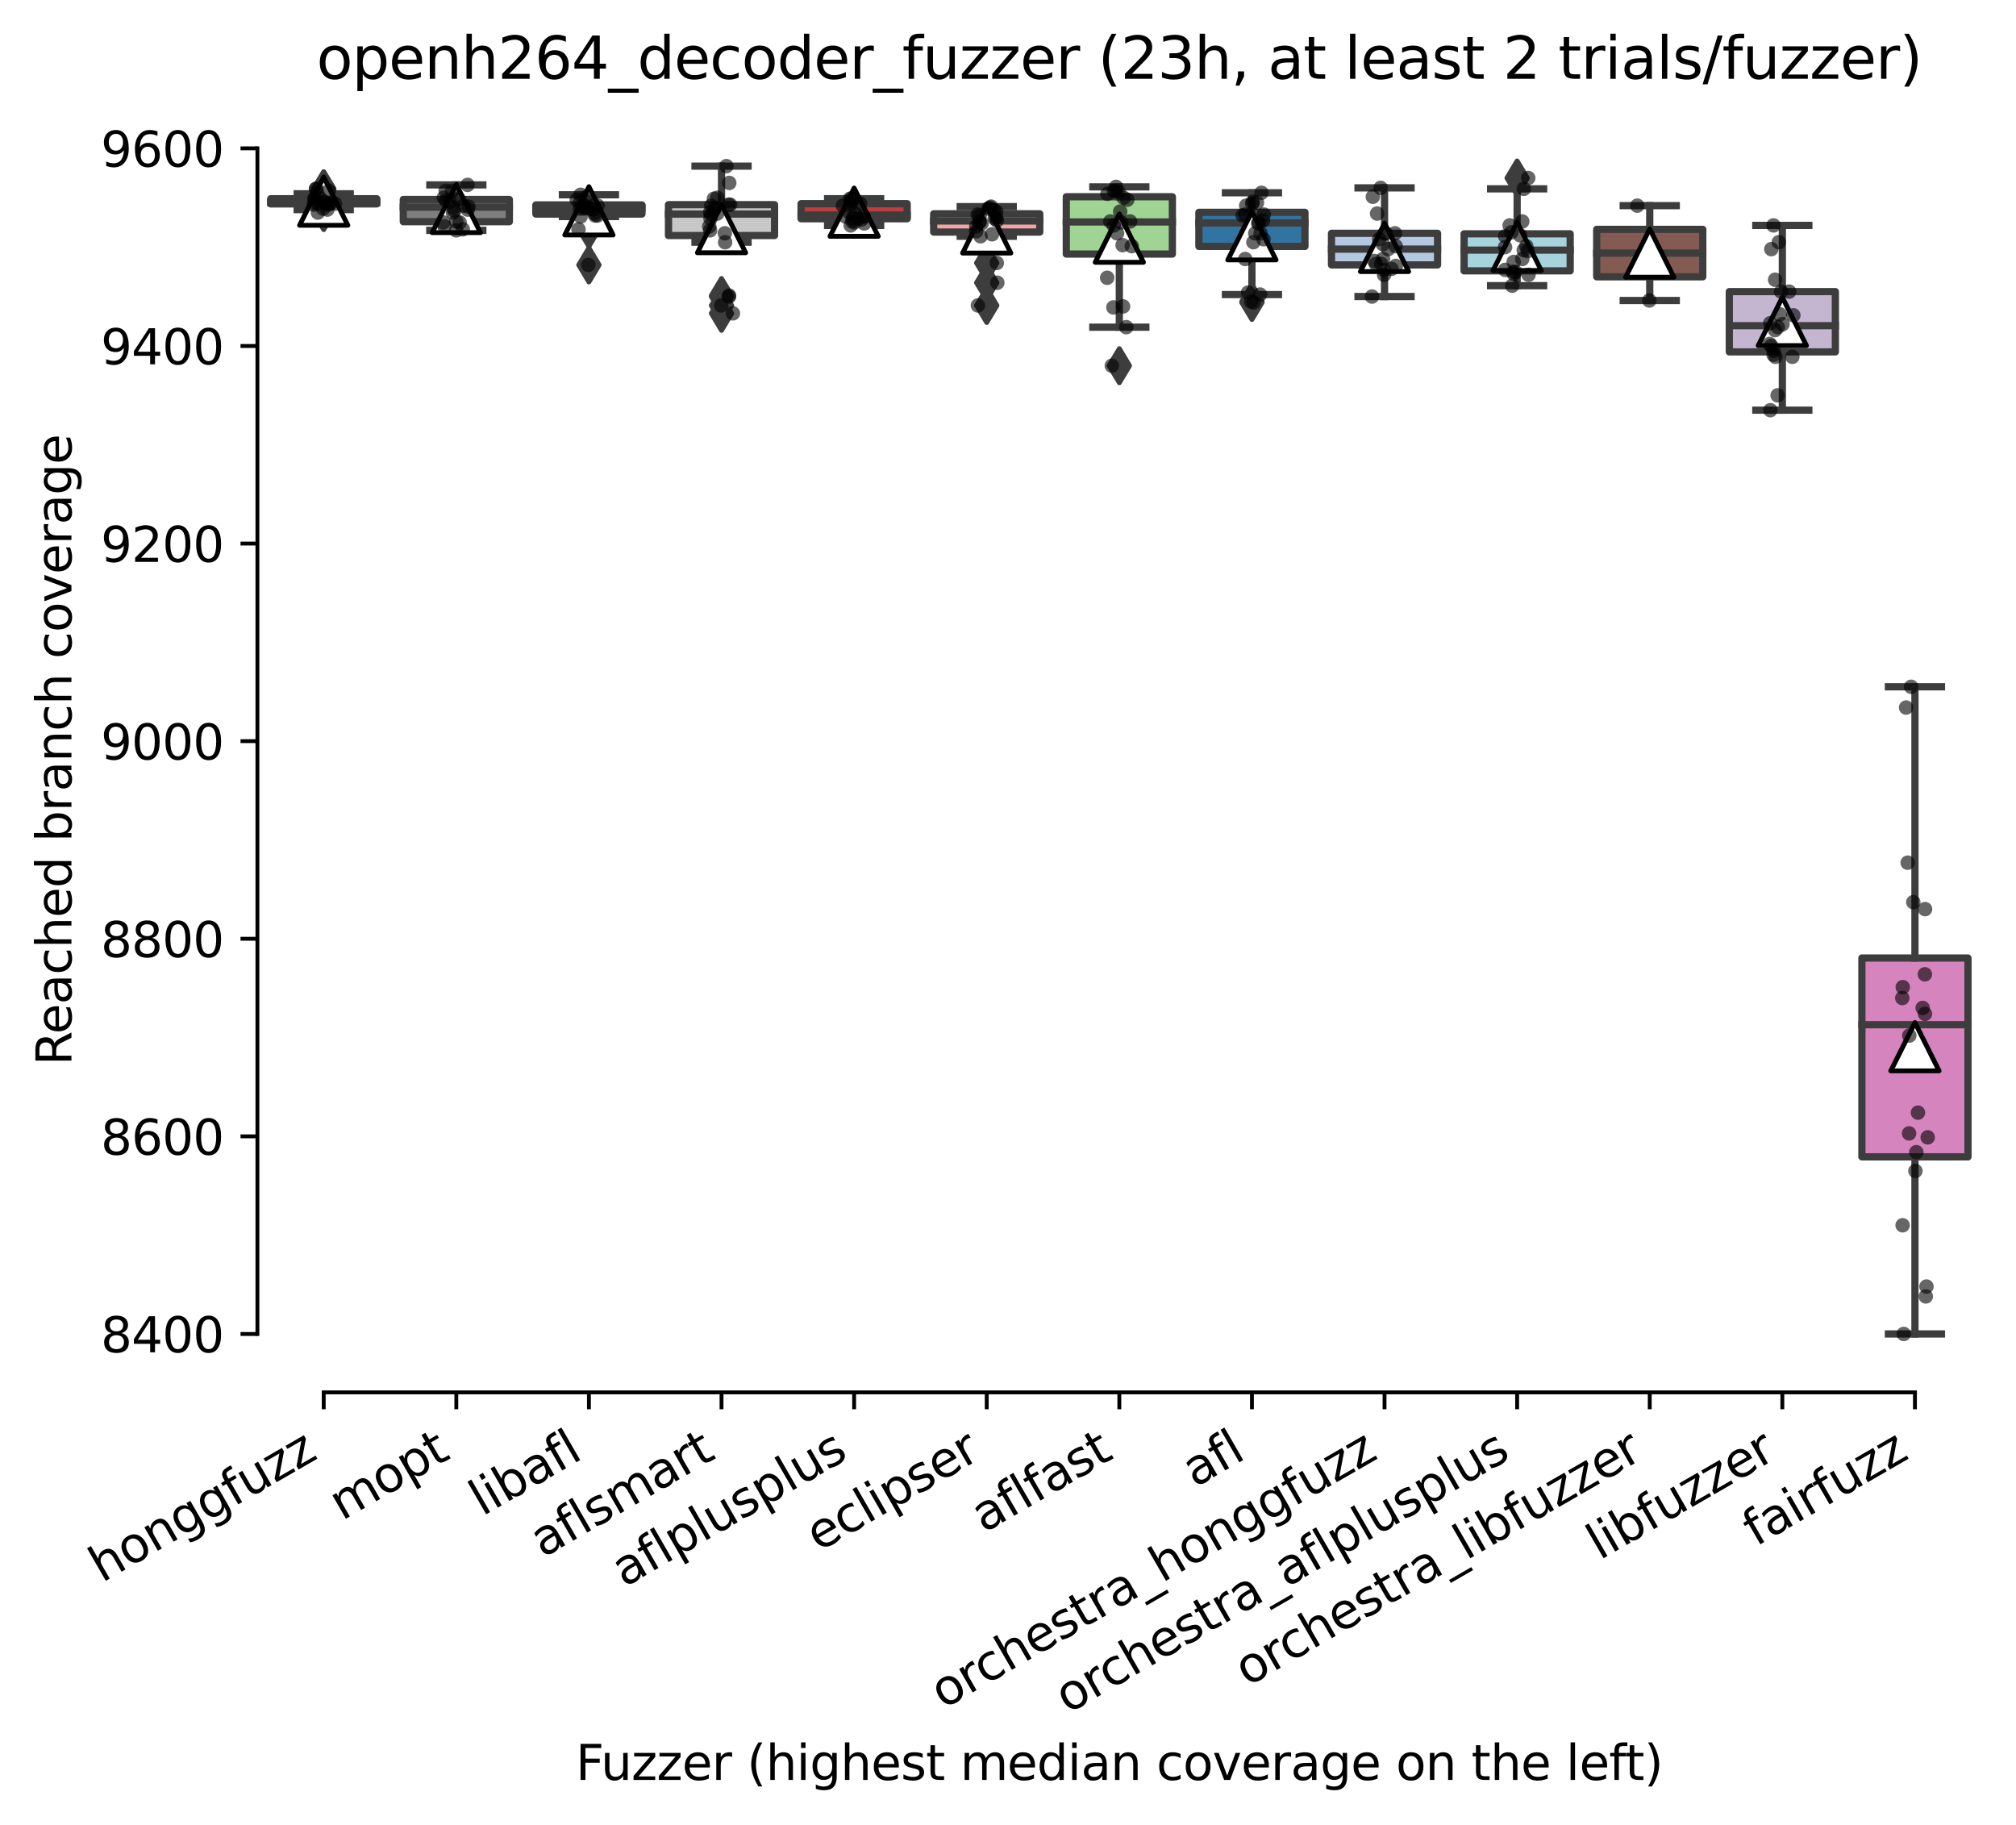 <?xml version="1.0" encoding="utf-8" standalone="no"?>
<!DOCTYPE svg PUBLIC "-//W3C//DTD SVG 1.1//EN"
  "http://www.w3.org/Graphics/SVG/1.1/DTD/svg11.dtd">
<svg xmlns:xlink="http://www.w3.org/1999/xlink" width="417.648pt" height="377.999pt" viewBox="0 0 417.648 377.999" xmlns="http://www.w3.org/2000/svg" version="1.1">
 <defs>
  <style type="text/css">*{stroke-linejoin: round; stroke-linecap: butt}</style>
 </defs>
 <g id="figure_1">
  <g id="patch_1">
   <path d="M 0 377.999 
L 417.648 377.999 
L 417.648 0 
L 0 0 
z
" style="fill: #ffffff"/>
  </g>
  <g id="axes_1">
   <g id="patch_2">
    <path d="M 53.328 288.43 
L 410.448 288.43 
L 410.448 22.318 
L 53.328 22.318 
z
" style="fill: #ffffff"/>
   </g>
   <g id="patch_3">
    <path d="M 56.075 42.243 
L 78.052 42.243 
L 78.052 41.168 
L 56.075 41.168 
L 56.075 42.243 
z
" clip-path="url(#p08a5df32c3)" style="fill: #d1d197; stroke: #3d3d3d; stroke-width: 1.5; stroke-linejoin: miter"/>
   </g>
   <g id="patch_4">
    <path d="M 83.546 45.927 
L 105.523 45.927 
L 105.523 41.322 
L 83.546 41.322 
L 83.546 45.927 
z
" clip-path="url(#p08a5df32c3)" style="fill: #7f7f7f; stroke: #3d3d3d; stroke-width: 1.5; stroke-linejoin: miter"/>
   </g>
   <g id="patch_5">
    <path d="M 111.017 44.341 
L 132.993 44.341 
L 132.993 42.447 
L 111.017 42.447 
L 111.017 44.341 
z
" clip-path="url(#p08a5df32c3)" style="fill: #3a923a; stroke: #3d3d3d; stroke-width: 1.5; stroke-linejoin: miter"/>
   </g>
   <g id="patch_6">
    <path d="M 138.488 48.792 
L 160.464 48.792 
L 160.464 42.396 
L 138.488 42.396 
L 138.488 48.792 
z
" clip-path="url(#p08a5df32c3)" style="fill: #c7c7c7; stroke: #3d3d3d; stroke-width: 1.5; stroke-linejoin: miter"/>
   </g>
   <g id="patch_7">
    <path d="M 165.958 45.313 
L 187.935 45.313 
L 187.935 42.192 
L 165.958 42.192 
L 165.958 45.313 
z
" clip-path="url(#p08a5df32c3)" style="fill: #c03d3e; stroke: #3d3d3d; stroke-width: 1.5; stroke-linejoin: miter"/>
   </g>
   <g id="patch_8">
    <path d="M 193.429 48.076 
L 215.406 48.076 
L 215.406 44.289 
L 193.429 44.289 
L 193.429 48.076 
z
" clip-path="url(#p08a5df32c3)" style="fill: #f2a5a3; stroke: #3d3d3d; stroke-width: 1.5; stroke-linejoin: miter"/>
   </g>
   <g id="patch_9">
    <path d="M 220.9 52.63 
L 242.876 52.63 
L 242.876 40.759 
L 220.9 40.759 
L 220.9 52.63 
z
" clip-path="url(#p08a5df32c3)" style="fill: #9fd495; stroke: #3d3d3d; stroke-width: 1.5; stroke-linejoin: miter"/>
   </g>
   <g id="patch_10">
    <path d="M 248.371 51.044 
L 270.347 51.044 
L 270.347 43.982 
L 248.371 43.982 
L 248.371 51.044 
z
" clip-path="url(#p08a5df32c3)" style="fill: #3274a1; stroke: #3d3d3d; stroke-width: 1.5; stroke-linejoin: miter"/>
   </g>
   <g id="patch_11">
    <path d="M 275.841 54.881 
L 297.818 54.881 
L 297.818 48.332 
L 275.841 48.332 
L 275.841 54.881 
z
" clip-path="url(#p08a5df32c3)" style="fill: #b5c8e1; stroke: #3d3d3d; stroke-width: 1.5; stroke-linejoin: miter"/>
   </g>
   <g id="patch_12">
    <path d="M 303.312 56.109 
L 325.289 56.109 
L 325.289 48.434 
L 303.312 48.434 
L 303.312 56.109 
z
" clip-path="url(#p08a5df32c3)" style="fill: #a7d4dc; stroke: #3d3d3d; stroke-width: 1.5; stroke-linejoin: miter"/>
   </g>
   <g id="patch_13">
    <path d="M 330.783 57.337 
L 352.76 57.337 
L 352.76 47.513 
L 330.783 47.513 
L 330.783 57.337 
z
" clip-path="url(#p08a5df32c3)" style="fill: #845b53; stroke: #3d3d3d; stroke-width: 1.5; stroke-linejoin: miter"/>
   </g>
   <g id="patch_14">
    <path d="M 358.254 72.892 
L 380.23 72.892 
L 380.23 60.407 
L 358.254 60.407 
L 358.254 72.892 
z
" clip-path="url(#p08a5df32c3)" style="fill: #c4b5d0; stroke: #3d3d3d; stroke-width: 1.5; stroke-linejoin: miter"/>
   </g>
   <g id="patch_15">
    <path d="M 385.724 239.647 
L 407.701 239.647 
L 407.701 198.457 
L 385.724 198.457 
L 385.724 239.647 
z
" clip-path="url(#p08a5df32c3)" style="fill: #d684bd; stroke: #3d3d3d; stroke-width: 1.5; stroke-linejoin: miter"/>
   </g>
   <g id="matplotlib.axis_1">
    <g id="xtick_1">
     <g id="line2d_1">
      <defs>
       <path id="mb696d21582" d="M 0 0 
L 0 3.5 
" style="stroke: #000000; stroke-width: 0.8"/>
      </defs>
      <g>
       <use xlink:href="#mb696d21582" x="67.064" y="288.43" style="stroke: #000000; stroke-width: 0.8"/>
      </g>
     </g>
     <g id="text_1">
      <!-- honggfuzz -->
      <g transform="translate(21.124 327.933) rotate(-30) scale(0.1 -0.1)">
       <defs>
        <path id="DejaVuSans-68" d="M 3513 2113 
L 3513 0 
L 2938 0 
L 2938 2094 
Q 2938 2591 2744 2837 
Q 2550 3084 2163 3084 
Q 1697 3084 1428 2787 
Q 1159 2491 1159 1978 
L 1159 0 
L 581 0 
L 581 4863 
L 1159 4863 
L 1159 2956 
Q 1366 3272 1645 3428 
Q 1925 3584 2291 3584 
Q 2894 3584 3203 3211 
Q 3513 2838 3513 2113 
z
" transform="scale(0.016)"/>
        <path id="DejaVuSans-6f" d="M 1959 3097 
Q 1497 3097 1228 2736 
Q 959 2375 959 1747 
Q 959 1119 1226 758 
Q 1494 397 1959 397 
Q 2419 397 2687 759 
Q 2956 1122 2956 1747 
Q 2956 2369 2687 2733 
Q 2419 3097 1959 3097 
z
M 1959 3584 
Q 2709 3584 3137 3096 
Q 3566 2609 3566 1747 
Q 3566 888 3137 398 
Q 2709 -91 1959 -91 
Q 1206 -91 779 398 
Q 353 888 353 1747 
Q 353 2609 779 3096 
Q 1206 3584 1959 3584 
z
" transform="scale(0.016)"/>
        <path id="DejaVuSans-6e" d="M 3513 2113 
L 3513 0 
L 2938 0 
L 2938 2094 
Q 2938 2591 2744 2837 
Q 2550 3084 2163 3084 
Q 1697 3084 1428 2787 
Q 1159 2491 1159 1978 
L 1159 0 
L 581 0 
L 581 3500 
L 1159 3500 
L 1159 2956 
Q 1366 3272 1645 3428 
Q 1925 3584 2291 3584 
Q 2894 3584 3203 3211 
Q 3513 2838 3513 2113 
z
" transform="scale(0.016)"/>
        <path id="DejaVuSans-67" d="M 2906 1791 
Q 2906 2416 2648 2759 
Q 2391 3103 1925 3103 
Q 1463 3103 1205 2759 
Q 947 2416 947 1791 
Q 947 1169 1205 825 
Q 1463 481 1925 481 
Q 2391 481 2648 825 
Q 2906 1169 2906 1791 
z
M 3481 434 
Q 3481 -459 3084 -895 
Q 2688 -1331 1869 -1331 
Q 1566 -1331 1297 -1286 
Q 1028 -1241 775 -1147 
L 775 -588 
Q 1028 -725 1275 -790 
Q 1522 -856 1778 -856 
Q 2344 -856 2625 -561 
Q 2906 -266 2906 331 
L 2906 616 
Q 2728 306 2450 153 
Q 2172 0 1784 0 
Q 1141 0 747 490 
Q 353 981 353 1791 
Q 353 2603 747 3093 
Q 1141 3584 1784 3584 
Q 2172 3584 2450 3431 
Q 2728 3278 2906 2969 
L 2906 3500 
L 3481 3500 
L 3481 434 
z
" transform="scale(0.016)"/>
        <path id="DejaVuSans-66" d="M 2375 4863 
L 2375 4384 
L 1825 4384 
Q 1516 4384 1395 4259 
Q 1275 4134 1275 3809 
L 1275 3500 
L 2222 3500 
L 2222 3053 
L 1275 3053 
L 1275 0 
L 697 0 
L 697 3053 
L 147 3053 
L 147 3500 
L 697 3500 
L 697 3744 
Q 697 4328 969 4595 
Q 1241 4863 1831 4863 
L 2375 4863 
z
" transform="scale(0.016)"/>
        <path id="DejaVuSans-75" d="M 544 1381 
L 544 3500 
L 1119 3500 
L 1119 1403 
Q 1119 906 1312 657 
Q 1506 409 1894 409 
Q 2359 409 2629 706 
Q 2900 1003 2900 1516 
L 2900 3500 
L 3475 3500 
L 3475 0 
L 2900 0 
L 2900 538 
Q 2691 219 2414 64 
Q 2138 -91 1772 -91 
Q 1169 -91 856 284 
Q 544 659 544 1381 
z
M 1991 3584 
L 1991 3584 
z
" transform="scale(0.016)"/>
        <path id="DejaVuSans-7a" d="M 353 3500 
L 3084 3500 
L 3084 2975 
L 922 459 
L 3084 459 
L 3084 0 
L 275 0 
L 275 525 
L 2438 3041 
L 353 3041 
L 353 3500 
z
" transform="scale(0.016)"/>
       </defs>
       <use xlink:href="#DejaVuSans-68"/>
       <use xlink:href="#DejaVuSans-6f" x="63.379"/>
       <use xlink:href="#DejaVuSans-6e" x="124.561"/>
       <use xlink:href="#DejaVuSans-67" x="187.939"/>
       <use xlink:href="#DejaVuSans-67" x="251.416"/>
       <use xlink:href="#DejaVuSans-66" x="314.893"/>
       <use xlink:href="#DejaVuSans-75" x="350.098"/>
       <use xlink:href="#DejaVuSans-7a" x="413.477"/>
       <use xlink:href="#DejaVuSans-7a" x="465.967"/>
      </g>
     </g>
    </g>
    <g id="xtick_2">
     <g id="line2d_2">
      <g>
       <use xlink:href="#mb696d21582" x="94.534" y="288.43" style="stroke: #000000; stroke-width: 0.8"/>
      </g>
     </g>
     <g id="text_2">
      <!-- mopt -->
      <g transform="translate(70.867 315.075) rotate(-30) scale(0.1 -0.1)">
       <defs>
        <path id="DejaVuSans-6d" d="M 3328 2828 
Q 3544 3216 3844 3400 
Q 4144 3584 4550 3584 
Q 5097 3584 5394 3201 
Q 5691 2819 5691 2113 
L 5691 0 
L 5113 0 
L 5113 2094 
Q 5113 2597 4934 2840 
Q 4756 3084 4391 3084 
Q 3944 3084 3684 2787 
Q 3425 2491 3425 1978 
L 3425 0 
L 2847 0 
L 2847 2094 
Q 2847 2600 2669 2842 
Q 2491 3084 2119 3084 
Q 1678 3084 1418 2786 
Q 1159 2488 1159 1978 
L 1159 0 
L 581 0 
L 581 3500 
L 1159 3500 
L 1159 2956 
Q 1356 3278 1631 3431 
Q 1906 3584 2284 3584 
Q 2666 3584 2933 3390 
Q 3200 3197 3328 2828 
z
" transform="scale(0.016)"/>
        <path id="DejaVuSans-70" d="M 1159 525 
L 1159 -1331 
L 581 -1331 
L 581 3500 
L 1159 3500 
L 1159 2969 
Q 1341 3281 1617 3432 
Q 1894 3584 2278 3584 
Q 2916 3584 3314 3078 
Q 3713 2572 3713 1747 
Q 3713 922 3314 415 
Q 2916 -91 2278 -91 
Q 1894 -91 1617 61 
Q 1341 213 1159 525 
z
M 3116 1747 
Q 3116 2381 2855 2742 
Q 2594 3103 2138 3103 
Q 1681 3103 1420 2742 
Q 1159 2381 1159 1747 
Q 1159 1113 1420 752 
Q 1681 391 2138 391 
Q 2594 391 2855 752 
Q 3116 1113 3116 1747 
z
" transform="scale(0.016)"/>
        <path id="DejaVuSans-74" d="M 1172 4494 
L 1172 3500 
L 2356 3500 
L 2356 3053 
L 1172 3053 
L 1172 1153 
Q 1172 725 1289 603 
Q 1406 481 1766 481 
L 2356 481 
L 2356 0 
L 1766 0 
Q 1100 0 847 248 
Q 594 497 594 1153 
L 594 3053 
L 172 3053 
L 172 3500 
L 594 3500 
L 594 4494 
L 1172 4494 
z
" transform="scale(0.016)"/>
       </defs>
       <use xlink:href="#DejaVuSans-6d"/>
       <use xlink:href="#DejaVuSans-6f" x="97.412"/>
       <use xlink:href="#DejaVuSans-70" x="158.594"/>
       <use xlink:href="#DejaVuSans-74" x="222.07"/>
      </g>
     </g>
    </g>
    <g id="xtick_3">
     <g id="line2d_3">
      <g>
       <use xlink:href="#mb696d21582" x="122.005" y="288.43" style="stroke: #000000; stroke-width: 0.8"/>
      </g>
     </g>
     <g id="text_3">
      <!-- libafl -->
      <g transform="translate(99.894 314.176) rotate(-30) scale(0.1 -0.1)">
       <defs>
        <path id="DejaVuSans-6c" d="M 603 4863 
L 1178 4863 
L 1178 0 
L 603 0 
L 603 4863 
z
" transform="scale(0.016)"/>
        <path id="DejaVuSans-69" d="M 603 3500 
L 1178 3500 
L 1178 0 
L 603 0 
L 603 3500 
z
M 603 4863 
L 1178 4863 
L 1178 4134 
L 603 4134 
L 603 4863 
z
" transform="scale(0.016)"/>
        <path id="DejaVuSans-62" d="M 3116 1747 
Q 3116 2381 2855 2742 
Q 2594 3103 2138 3103 
Q 1681 3103 1420 2742 
Q 1159 2381 1159 1747 
Q 1159 1113 1420 752 
Q 1681 391 2138 391 
Q 2594 391 2855 752 
Q 3116 1113 3116 1747 
z
M 1159 2969 
Q 1341 3281 1617 3432 
Q 1894 3584 2278 3584 
Q 2916 3584 3314 3078 
Q 3713 2572 3713 1747 
Q 3713 922 3314 415 
Q 2916 -91 2278 -91 
Q 1894 -91 1617 61 
Q 1341 213 1159 525 
L 1159 0 
L 581 0 
L 581 4863 
L 1159 4863 
L 1159 2969 
z
" transform="scale(0.016)"/>
        <path id="DejaVuSans-61" d="M 2194 1759 
Q 1497 1759 1228 1600 
Q 959 1441 959 1056 
Q 959 750 1161 570 
Q 1363 391 1709 391 
Q 2188 391 2477 730 
Q 2766 1069 2766 1631 
L 2766 1759 
L 2194 1759 
z
M 3341 1997 
L 3341 0 
L 2766 0 
L 2766 531 
Q 2569 213 2275 61 
Q 1981 -91 1556 -91 
Q 1019 -91 701 211 
Q 384 513 384 1019 
Q 384 1609 779 1909 
Q 1175 2209 1959 2209 
L 2766 2209 
L 2766 2266 
Q 2766 2663 2505 2880 
Q 2244 3097 1772 3097 
Q 1472 3097 1187 3025 
Q 903 2953 641 2809 
L 641 3341 
Q 956 3463 1253 3523 
Q 1550 3584 1831 3584 
Q 2591 3584 2966 3190 
Q 3341 2797 3341 1997 
z
" transform="scale(0.016)"/>
       </defs>
       <use xlink:href="#DejaVuSans-6c"/>
       <use xlink:href="#DejaVuSans-69" x="27.783"/>
       <use xlink:href="#DejaVuSans-62" x="55.566"/>
       <use xlink:href="#DejaVuSans-61" x="119.043"/>
       <use xlink:href="#DejaVuSans-66" x="180.322"/>
       <use xlink:href="#DejaVuSans-6c" x="215.527"/>
      </g>
     </g>
    </g>
    <g id="xtick_4">
     <g id="line2d_4">
      <g>
       <use xlink:href="#mb696d21582" x="149.476" y="288.43" style="stroke: #000000; stroke-width: 0.8"/>
      </g>
     </g>
     <g id="text_4">
      <!-- aflsmart -->
      <g transform="translate(112.465 322.779) rotate(-30) scale(0.1 -0.1)">
       <defs>
        <path id="DejaVuSans-73" d="M 2834 3397 
L 2834 2853 
Q 2591 2978 2328 3040 
Q 2066 3103 1784 3103 
Q 1356 3103 1142 2972 
Q 928 2841 928 2578 
Q 928 2378 1081 2264 
Q 1234 2150 1697 2047 
L 1894 2003 
Q 2506 1872 2764 1633 
Q 3022 1394 3022 966 
Q 3022 478 2636 193 
Q 2250 -91 1575 -91 
Q 1294 -91 989 -36 
Q 684 19 347 128 
L 347 722 
Q 666 556 975 473 
Q 1284 391 1588 391 
Q 1994 391 2212 530 
Q 2431 669 2431 922 
Q 2431 1156 2273 1281 
Q 2116 1406 1581 1522 
L 1381 1569 
Q 847 1681 609 1914 
Q 372 2147 372 2553 
Q 372 3047 722 3315 
Q 1072 3584 1716 3584 
Q 2034 3584 2315 3537 
Q 2597 3491 2834 3397 
z
" transform="scale(0.016)"/>
        <path id="DejaVuSans-72" d="M 2631 2963 
Q 2534 3019 2420 3045 
Q 2306 3072 2169 3072 
Q 1681 3072 1420 2755 
Q 1159 2438 1159 1844 
L 1159 0 
L 581 0 
L 581 3500 
L 1159 3500 
L 1159 2956 
Q 1341 3275 1631 3429 
Q 1922 3584 2338 3584 
Q 2397 3584 2469 3576 
Q 2541 3569 2628 3553 
L 2631 2963 
z
" transform="scale(0.016)"/>
       </defs>
       <use xlink:href="#DejaVuSans-61"/>
       <use xlink:href="#DejaVuSans-66" x="61.279"/>
       <use xlink:href="#DejaVuSans-6c" x="96.484"/>
       <use xlink:href="#DejaVuSans-73" x="124.268"/>
       <use xlink:href="#DejaVuSans-6d" x="176.367"/>
       <use xlink:href="#DejaVuSans-61" x="273.779"/>
       <use xlink:href="#DejaVuSans-72" x="335.059"/>
       <use xlink:href="#DejaVuSans-74" x="376.172"/>
      </g>
     </g>
    </g>
    <g id="xtick_5">
     <g id="line2d_5">
      <g>
       <use xlink:href="#mb696d21582" x="176.947" y="288.43" style="stroke: #000000; stroke-width: 0.8"/>
      </g>
     </g>
     <g id="text_5">
      <!-- aflplusplus -->
      <g transform="translate(129.338 328.897) rotate(-30) scale(0.1 -0.1)">
       <use xlink:href="#DejaVuSans-61"/>
       <use xlink:href="#DejaVuSans-66" x="61.279"/>
       <use xlink:href="#DejaVuSans-6c" x="96.484"/>
       <use xlink:href="#DejaVuSans-70" x="124.268"/>
       <use xlink:href="#DejaVuSans-6c" x="187.744"/>
       <use xlink:href="#DejaVuSans-75" x="215.527"/>
       <use xlink:href="#DejaVuSans-73" x="278.906"/>
       <use xlink:href="#DejaVuSans-70" x="331.006"/>
       <use xlink:href="#DejaVuSans-6c" x="394.482"/>
       <use xlink:href="#DejaVuSans-75" x="422.266"/>
       <use xlink:href="#DejaVuSans-73" x="485.645"/>
      </g>
     </g>
    </g>
    <g id="xtick_6">
     <g id="line2d_6">
      <g>
       <use xlink:href="#mb696d21582" x="204.417" y="288.43" style="stroke: #000000; stroke-width: 0.8"/>
      </g>
     </g>
     <g id="text_6">
      <!-- eclipser -->
      <g transform="translate(169.577 321.525) rotate(-30) scale(0.1 -0.1)">
       <defs>
        <path id="DejaVuSans-65" d="M 3597 1894 
L 3597 1613 
L 953 1613 
Q 991 1019 1311 708 
Q 1631 397 2203 397 
Q 2534 397 2845 478 
Q 3156 559 3463 722 
L 3463 178 
Q 3153 47 2828 -22 
Q 2503 -91 2169 -91 
Q 1331 -91 842 396 
Q 353 884 353 1716 
Q 353 2575 817 3079 
Q 1281 3584 2069 3584 
Q 2775 3584 3186 3129 
Q 3597 2675 3597 1894 
z
M 3022 2063 
Q 3016 2534 2758 2815 
Q 2500 3097 2075 3097 
Q 1594 3097 1305 2825 
Q 1016 2553 972 2059 
L 3022 2063 
z
" transform="scale(0.016)"/>
        <path id="DejaVuSans-63" d="M 3122 3366 
L 3122 2828 
Q 2878 2963 2633 3030 
Q 2388 3097 2138 3097 
Q 1578 3097 1268 2742 
Q 959 2388 959 1747 
Q 959 1106 1268 751 
Q 1578 397 2138 397 
Q 2388 397 2633 464 
Q 2878 531 3122 666 
L 3122 134 
Q 2881 22 2623 -34 
Q 2366 -91 2075 -91 
Q 1284 -91 818 406 
Q 353 903 353 1747 
Q 353 2603 823 3093 
Q 1294 3584 2113 3584 
Q 2378 3584 2631 3529 
Q 2884 3475 3122 3366 
z
" transform="scale(0.016)"/>
       </defs>
       <use xlink:href="#DejaVuSans-65"/>
       <use xlink:href="#DejaVuSans-63" x="61.523"/>
       <use xlink:href="#DejaVuSans-6c" x="116.504"/>
       <use xlink:href="#DejaVuSans-69" x="144.287"/>
       <use xlink:href="#DejaVuSans-70" x="172.07"/>
       <use xlink:href="#DejaVuSans-73" x="235.547"/>
       <use xlink:href="#DejaVuSans-65" x="287.646"/>
       <use xlink:href="#DejaVuSans-72" x="349.17"/>
      </g>
     </g>
    </g>
    <g id="xtick_7">
     <g id="line2d_7">
      <g>
       <use xlink:href="#mb696d21582" x="231.888" y="288.43" style="stroke: #000000; stroke-width: 0.8"/>
      </g>
     </g>
     <g id="text_7">
      <!-- aflfast -->
      <g transform="translate(203.824 317.613) rotate(-30) scale(0.1 -0.1)">
       <use xlink:href="#DejaVuSans-61"/>
       <use xlink:href="#DejaVuSans-66" x="61.279"/>
       <use xlink:href="#DejaVuSans-6c" x="96.484"/>
       <use xlink:href="#DejaVuSans-66" x="124.268"/>
       <use xlink:href="#DejaVuSans-61" x="159.473"/>
       <use xlink:href="#DejaVuSans-73" x="220.752"/>
       <use xlink:href="#DejaVuSans-74" x="272.852"/>
      </g>
     </g>
    </g>
    <g id="xtick_8">
     <g id="line2d_8">
      <g>
       <use xlink:href="#mb696d21582" x="259.359" y="288.43" style="stroke: #000000; stroke-width: 0.8"/>
      </g>
     </g>
     <g id="text_8">
      <!-- afl -->
      <g transform="translate(247.557 308.224) rotate(-30) scale(0.1 -0.1)">
       <use xlink:href="#DejaVuSans-61"/>
       <use xlink:href="#DejaVuSans-66" x="61.279"/>
       <use xlink:href="#DejaVuSans-6c" x="96.484"/>
      </g>
     </g>
    </g>
    <g id="xtick_9">
     <g id="line2d_9">
      <g>
       <use xlink:href="#mb696d21582" x="286.83" y="288.43" style="stroke: #000000; stroke-width: 0.8"/>
      </g>
     </g>
     <g id="text_9">
      <!-- orchestra_honggfuzz -->
      <g transform="translate(195.404 354.114) rotate(-30) scale(0.1 -0.1)">
       <defs>
        <path id="DejaVuSans-5f" d="M 3263 -1063 
L 3263 -1509 
L -63 -1509 
L -63 -1063 
L 3263 -1063 
z
" transform="scale(0.016)"/>
       </defs>
       <use xlink:href="#DejaVuSans-6f"/>
       <use xlink:href="#DejaVuSans-72" x="61.182"/>
       <use xlink:href="#DejaVuSans-63" x="100.045"/>
       <use xlink:href="#DejaVuSans-68" x="155.025"/>
       <use xlink:href="#DejaVuSans-65" x="218.404"/>
       <use xlink:href="#DejaVuSans-73" x="279.928"/>
       <use xlink:href="#DejaVuSans-74" x="332.027"/>
       <use xlink:href="#DejaVuSans-72" x="371.236"/>
       <use xlink:href="#DejaVuSans-61" x="412.35"/>
       <use xlink:href="#DejaVuSans-5f" x="473.629"/>
       <use xlink:href="#DejaVuSans-68" x="523.629"/>
       <use xlink:href="#DejaVuSans-6f" x="587.008"/>
       <use xlink:href="#DejaVuSans-6e" x="648.189"/>
       <use xlink:href="#DejaVuSans-67" x="711.568"/>
       <use xlink:href="#DejaVuSans-67" x="775.045"/>
       <use xlink:href="#DejaVuSans-66" x="838.521"/>
       <use xlink:href="#DejaVuSans-75" x="873.727"/>
       <use xlink:href="#DejaVuSans-7a" x="937.105"/>
       <use xlink:href="#DejaVuSans-7a" x="989.596"/>
      </g>
     </g>
    </g>
    <g id="xtick_10">
     <g id="line2d_10">
      <g>
       <use xlink:href="#mb696d21582" x="314.3" y="288.43" style="stroke: #000000; stroke-width: 0.8"/>
      </g>
     </g>
     <g id="text_10">
      <!-- orchestra_aflplusplus -->
      <g transform="translate(221.205 355.079) rotate(-30) scale(0.1 -0.1)">
       <use xlink:href="#DejaVuSans-6f"/>
       <use xlink:href="#DejaVuSans-72" x="61.182"/>
       <use xlink:href="#DejaVuSans-63" x="100.045"/>
       <use xlink:href="#DejaVuSans-68" x="155.025"/>
       <use xlink:href="#DejaVuSans-65" x="218.404"/>
       <use xlink:href="#DejaVuSans-73" x="279.928"/>
       <use xlink:href="#DejaVuSans-74" x="332.027"/>
       <use xlink:href="#DejaVuSans-72" x="371.236"/>
       <use xlink:href="#DejaVuSans-61" x="412.35"/>
       <use xlink:href="#DejaVuSans-5f" x="473.629"/>
       <use xlink:href="#DejaVuSans-61" x="523.629"/>
       <use xlink:href="#DejaVuSans-66" x="584.908"/>
       <use xlink:href="#DejaVuSans-6c" x="620.113"/>
       <use xlink:href="#DejaVuSans-70" x="647.896"/>
       <use xlink:href="#DejaVuSans-6c" x="711.373"/>
       <use xlink:href="#DejaVuSans-75" x="739.156"/>
       <use xlink:href="#DejaVuSans-73" x="802.535"/>
       <use xlink:href="#DejaVuSans-70" x="854.635"/>
       <use xlink:href="#DejaVuSans-6c" x="918.111"/>
       <use xlink:href="#DejaVuSans-75" x="945.895"/>
       <use xlink:href="#DejaVuSans-73" x="1009.273"/>
      </g>
     </g>
    </g>
    <g id="xtick_11">
     <g id="line2d_11">
      <g>
       <use xlink:href="#mb696d21582" x="341.771" y="288.43" style="stroke: #000000; stroke-width: 0.8"/>
      </g>
     </g>
     <g id="text_11">
      <!-- orchestra_libfuzzer -->
      <g transform="translate(258.419 349.454) rotate(-30) scale(0.1 -0.1)">
       <use xlink:href="#DejaVuSans-6f"/>
       <use xlink:href="#DejaVuSans-72" x="61.182"/>
       <use xlink:href="#DejaVuSans-63" x="100.045"/>
       <use xlink:href="#DejaVuSans-68" x="155.025"/>
       <use xlink:href="#DejaVuSans-65" x="218.404"/>
       <use xlink:href="#DejaVuSans-73" x="279.928"/>
       <use xlink:href="#DejaVuSans-74" x="332.027"/>
       <use xlink:href="#DejaVuSans-72" x="371.236"/>
       <use xlink:href="#DejaVuSans-61" x="412.35"/>
       <use xlink:href="#DejaVuSans-5f" x="473.629"/>
       <use xlink:href="#DejaVuSans-6c" x="523.629"/>
       <use xlink:href="#DejaVuSans-69" x="551.412"/>
       <use xlink:href="#DejaVuSans-62" x="579.195"/>
       <use xlink:href="#DejaVuSans-66" x="642.672"/>
       <use xlink:href="#DejaVuSans-75" x="677.877"/>
       <use xlink:href="#DejaVuSans-7a" x="741.256"/>
       <use xlink:href="#DejaVuSans-7a" x="793.746"/>
       <use xlink:href="#DejaVuSans-65" x="846.236"/>
       <use xlink:href="#DejaVuSans-72" x="907.76"/>
      </g>
     </g>
    </g>
    <g id="xtick_12">
     <g id="line2d_12">
      <g>
       <use xlink:href="#mb696d21582" x="369.242" y="288.43" style="stroke: #000000; stroke-width: 0.8"/>
      </g>
     </g>
     <g id="text_12">
      <!-- libfuzzer -->
      <g transform="translate(331.376 323.272) rotate(-30) scale(0.1 -0.1)">
       <use xlink:href="#DejaVuSans-6c"/>
       <use xlink:href="#DejaVuSans-69" x="27.783"/>
       <use xlink:href="#DejaVuSans-62" x="55.566"/>
       <use xlink:href="#DejaVuSans-66" x="119.043"/>
       <use xlink:href="#DejaVuSans-75" x="154.248"/>
       <use xlink:href="#DejaVuSans-7a" x="217.627"/>
       <use xlink:href="#DejaVuSans-7a" x="270.117"/>
       <use xlink:href="#DejaVuSans-65" x="322.607"/>
       <use xlink:href="#DejaVuSans-72" x="384.131"/>
      </g>
     </g>
    </g>
    <g id="xtick_13">
     <g id="line2d_13">
      <g>
       <use xlink:href="#mb696d21582" x="396.713" y="288.43" style="stroke: #000000; stroke-width: 0.8"/>
      </g>
     </g>
     <g id="text_13">
      <!-- fairfuzz -->
      <g transform="translate(363.723 320.457) rotate(-30) scale(0.1 -0.1)">
       <use xlink:href="#DejaVuSans-66"/>
       <use xlink:href="#DejaVuSans-61" x="35.205"/>
       <use xlink:href="#DejaVuSans-69" x="96.484"/>
       <use xlink:href="#DejaVuSans-72" x="124.268"/>
       <use xlink:href="#DejaVuSans-66" x="165.381"/>
       <use xlink:href="#DejaVuSans-75" x="200.586"/>
       <use xlink:href="#DejaVuSans-7a" x="263.965"/>
       <use xlink:href="#DejaVuSans-7a" x="316.455"/>
      </g>
     </g>
    </g>
    <g id="text_14">
     <!-- Fuzzer (highest median coverage on the left) -->
     <g transform="translate(119.27 368.719) scale(0.1 -0.1)">
      <defs>
       <path id="DejaVuSans-46" d="M 628 4666 
L 3309 4666 
L 3309 4134 
L 1259 4134 
L 1259 2759 
L 3109 2759 
L 3109 2228 
L 1259 2228 
L 1259 0 
L 628 0 
L 628 4666 
z
" transform="scale(0.016)"/>
       <path id="DejaVuSans-20" transform="scale(0.016)"/>
       <path id="DejaVuSans-28" d="M 1984 4856 
Q 1566 4138 1362 3434 
Q 1159 2731 1159 2009 
Q 1159 1288 1364 580 
Q 1569 -128 1984 -844 
L 1484 -844 
Q 1016 -109 783 600 
Q 550 1309 550 2009 
Q 550 2706 781 3412 
Q 1013 4119 1484 4856 
L 1984 4856 
z
" transform="scale(0.016)"/>
       <path id="DejaVuSans-64" d="M 2906 2969 
L 2906 4863 
L 3481 4863 
L 3481 0 
L 2906 0 
L 2906 525 
Q 2725 213 2448 61 
Q 2172 -91 1784 -91 
Q 1150 -91 751 415 
Q 353 922 353 1747 
Q 353 2572 751 3078 
Q 1150 3584 1784 3584 
Q 2172 3584 2448 3432 
Q 2725 3281 2906 2969 
z
M 947 1747 
Q 947 1113 1208 752 
Q 1469 391 1925 391 
Q 2381 391 2643 752 
Q 2906 1113 2906 1747 
Q 2906 2381 2643 2742 
Q 2381 3103 1925 3103 
Q 1469 3103 1208 2742 
Q 947 2381 947 1747 
z
" transform="scale(0.016)"/>
       <path id="DejaVuSans-76" d="M 191 3500 
L 800 3500 
L 1894 563 
L 2988 3500 
L 3597 3500 
L 2284 0 
L 1503 0 
L 191 3500 
z
" transform="scale(0.016)"/>
       <path id="DejaVuSans-29" d="M 513 4856 
L 1013 4856 
Q 1481 4119 1714 3412 
Q 1947 2706 1947 2009 
Q 1947 1309 1714 600 
Q 1481 -109 1013 -844 
L 513 -844 
Q 928 -128 1133 580 
Q 1338 1288 1338 2009 
Q 1338 2731 1133 3434 
Q 928 4138 513 4856 
z
" transform="scale(0.016)"/>
      </defs>
      <use xlink:href="#DejaVuSans-46"/>
      <use xlink:href="#DejaVuSans-75" x="52.02"/>
      <use xlink:href="#DejaVuSans-7a" x="115.398"/>
      <use xlink:href="#DejaVuSans-7a" x="167.889"/>
      <use xlink:href="#DejaVuSans-65" x="220.379"/>
      <use xlink:href="#DejaVuSans-72" x="281.902"/>
      <use xlink:href="#DejaVuSans-20" x="323.016"/>
      <use xlink:href="#DejaVuSans-28" x="354.803"/>
      <use xlink:href="#DejaVuSans-68" x="393.816"/>
      <use xlink:href="#DejaVuSans-69" x="457.195"/>
      <use xlink:href="#DejaVuSans-67" x="484.979"/>
      <use xlink:href="#DejaVuSans-68" x="548.455"/>
      <use xlink:href="#DejaVuSans-65" x="611.834"/>
      <use xlink:href="#DejaVuSans-73" x="673.357"/>
      <use xlink:href="#DejaVuSans-74" x="725.457"/>
      <use xlink:href="#DejaVuSans-20" x="764.666"/>
      <use xlink:href="#DejaVuSans-6d" x="796.453"/>
      <use xlink:href="#DejaVuSans-65" x="893.865"/>
      <use xlink:href="#DejaVuSans-64" x="955.389"/>
      <use xlink:href="#DejaVuSans-69" x="1018.865"/>
      <use xlink:href="#DejaVuSans-61" x="1046.648"/>
      <use xlink:href="#DejaVuSans-6e" x="1107.928"/>
      <use xlink:href="#DejaVuSans-20" x="1171.307"/>
      <use xlink:href="#DejaVuSans-63" x="1203.094"/>
      <use xlink:href="#DejaVuSans-6f" x="1258.074"/>
      <use xlink:href="#DejaVuSans-76" x="1319.256"/>
      <use xlink:href="#DejaVuSans-65" x="1378.436"/>
      <use xlink:href="#DejaVuSans-72" x="1439.959"/>
      <use xlink:href="#DejaVuSans-61" x="1481.072"/>
      <use xlink:href="#DejaVuSans-67" x="1542.352"/>
      <use xlink:href="#DejaVuSans-65" x="1605.828"/>
      <use xlink:href="#DejaVuSans-20" x="1667.352"/>
      <use xlink:href="#DejaVuSans-6f" x="1699.139"/>
      <use xlink:href="#DejaVuSans-6e" x="1760.32"/>
      <use xlink:href="#DejaVuSans-20" x="1823.699"/>
      <use xlink:href="#DejaVuSans-74" x="1855.486"/>
      <use xlink:href="#DejaVuSans-68" x="1894.695"/>
      <use xlink:href="#DejaVuSans-65" x="1958.074"/>
      <use xlink:href="#DejaVuSans-20" x="2019.598"/>
      <use xlink:href="#DejaVuSans-6c" x="2051.385"/>
      <use xlink:href="#DejaVuSans-65" x="2079.168"/>
      <use xlink:href="#DejaVuSans-66" x="2140.691"/>
      <use xlink:href="#DejaVuSans-74" x="2174.146"/>
      <use xlink:href="#DejaVuSans-29" x="2213.355"/>
     </g>
    </g>
   </g>
   <g id="matplotlib.axis_2">
    <g id="ytick_1">
     <g id="line2d_14">
      <defs>
       <path id="mfd02ae3c33" d="M 0 0 
L -3.5 0 
" style="stroke: #000000; stroke-width: 0.8"/>
      </defs>
      <g>
       <use xlink:href="#mfd02ae3c33" x="53.328" y="276.334" style="stroke: #000000; stroke-width: 0.8"/>
      </g>
     </g>
     <g id="text_15">
      <!-- 8400 -->
      <g transform="translate(20.878 280.133) scale(0.1 -0.1)">
       <defs>
        <path id="DejaVuSans-38" d="M 2034 2216 
Q 1584 2216 1326 1975 
Q 1069 1734 1069 1313 
Q 1069 891 1326 650 
Q 1584 409 2034 409 
Q 2484 409 2743 651 
Q 3003 894 3003 1313 
Q 3003 1734 2745 1975 
Q 2488 2216 2034 2216 
z
M 1403 2484 
Q 997 2584 770 2862 
Q 544 3141 544 3541 
Q 544 4100 942 4425 
Q 1341 4750 2034 4750 
Q 2731 4750 3128 4425 
Q 3525 4100 3525 3541 
Q 3525 3141 3298 2862 
Q 3072 2584 2669 2484 
Q 3125 2378 3379 2068 
Q 3634 1759 3634 1313 
Q 3634 634 3220 271 
Q 2806 -91 2034 -91 
Q 1263 -91 848 271 
Q 434 634 434 1313 
Q 434 1759 690 2068 
Q 947 2378 1403 2484 
z
M 1172 3481 
Q 1172 3119 1398 2916 
Q 1625 2713 2034 2713 
Q 2441 2713 2670 2916 
Q 2900 3119 2900 3481 
Q 2900 3844 2670 4047 
Q 2441 4250 2034 4250 
Q 1625 4250 1398 4047 
Q 1172 3844 1172 3481 
z
" transform="scale(0.016)"/>
        <path id="DejaVuSans-34" d="M 2419 4116 
L 825 1625 
L 2419 1625 
L 2419 4116 
z
M 2253 4666 
L 3047 4666 
L 3047 1625 
L 3713 1625 
L 3713 1100 
L 3047 1100 
L 3047 0 
L 2419 0 
L 2419 1100 
L 313 1100 
L 313 1709 
L 2253 4666 
z
" transform="scale(0.016)"/>
        <path id="DejaVuSans-30" d="M 2034 4250 
Q 1547 4250 1301 3770 
Q 1056 3291 1056 2328 
Q 1056 1369 1301 889 
Q 1547 409 2034 409 
Q 2525 409 2770 889 
Q 3016 1369 3016 2328 
Q 3016 3291 2770 3770 
Q 2525 4250 2034 4250 
z
M 2034 4750 
Q 2819 4750 3233 4129 
Q 3647 3509 3647 2328 
Q 3647 1150 3233 529 
Q 2819 -91 2034 -91 
Q 1250 -91 836 529 
Q 422 1150 422 2328 
Q 422 3509 836 4129 
Q 1250 4750 2034 4750 
z
" transform="scale(0.016)"/>
       </defs>
       <use xlink:href="#DejaVuSans-38"/>
       <use xlink:href="#DejaVuSans-34" x="63.623"/>
       <use xlink:href="#DejaVuSans-30" x="127.246"/>
       <use xlink:href="#DejaVuSans-30" x="190.869"/>
      </g>
     </g>
    </g>
    <g id="ytick_2">
     <g id="line2d_15">
      <g>
       <use xlink:href="#mfd02ae3c33" x="53.328" y="235.4" style="stroke: #000000; stroke-width: 0.8"/>
      </g>
     </g>
     <g id="text_16">
      <!-- 8600 -->
      <g transform="translate(20.878 239.199) scale(0.1 -0.1)">
       <defs>
        <path id="DejaVuSans-36" d="M 2113 2584 
Q 1688 2584 1439 2293 
Q 1191 2003 1191 1497 
Q 1191 994 1439 701 
Q 1688 409 2113 409 
Q 2538 409 2786 701 
Q 3034 994 3034 1497 
Q 3034 2003 2786 2293 
Q 2538 2584 2113 2584 
z
M 3366 4563 
L 3366 3988 
Q 3128 4100 2886 4159 
Q 2644 4219 2406 4219 
Q 1781 4219 1451 3797 
Q 1122 3375 1075 2522 
Q 1259 2794 1537 2939 
Q 1816 3084 2150 3084 
Q 2853 3084 3261 2657 
Q 3669 2231 3669 1497 
Q 3669 778 3244 343 
Q 2819 -91 2113 -91 
Q 1303 -91 875 529 
Q 447 1150 447 2328 
Q 447 3434 972 4092 
Q 1497 4750 2381 4750 
Q 2619 4750 2861 4703 
Q 3103 4656 3366 4563 
z
" transform="scale(0.016)"/>
       </defs>
       <use xlink:href="#DejaVuSans-38"/>
       <use xlink:href="#DejaVuSans-36" x="63.623"/>
       <use xlink:href="#DejaVuSans-30" x="127.246"/>
       <use xlink:href="#DejaVuSans-30" x="190.869"/>
      </g>
     </g>
    </g>
    <g id="ytick_3">
     <g id="line2d_16">
      <g>
       <use xlink:href="#mfd02ae3c33" x="53.328" y="194.466" style="stroke: #000000; stroke-width: 0.8"/>
      </g>
     </g>
     <g id="text_17">
      <!-- 8800 -->
      <g transform="translate(20.878 198.265) scale(0.1 -0.1)">
       <use xlink:href="#DejaVuSans-38"/>
       <use xlink:href="#DejaVuSans-38" x="63.623"/>
       <use xlink:href="#DejaVuSans-30" x="127.246"/>
       <use xlink:href="#DejaVuSans-30" x="190.869"/>
      </g>
     </g>
    </g>
    <g id="ytick_4">
     <g id="line2d_17">
      <g>
       <use xlink:href="#mfd02ae3c33" x="53.328" y="153.532" style="stroke: #000000; stroke-width: 0.8"/>
      </g>
     </g>
     <g id="text_18">
      <!-- 9000 -->
      <g transform="translate(20.878 157.331) scale(0.1 -0.1)">
       <defs>
        <path id="DejaVuSans-39" d="M 703 97 
L 703 672 
Q 941 559 1184 500 
Q 1428 441 1663 441 
Q 2288 441 2617 861 
Q 2947 1281 2994 2138 
Q 2813 1869 2534 1725 
Q 2256 1581 1919 1581 
Q 1219 1581 811 2004 
Q 403 2428 403 3163 
Q 403 3881 828 4315 
Q 1253 4750 1959 4750 
Q 2769 4750 3195 4129 
Q 3622 3509 3622 2328 
Q 3622 1225 3098 567 
Q 2575 -91 1691 -91 
Q 1453 -91 1209 -44 
Q 966 3 703 97 
z
M 1959 2075 
Q 2384 2075 2632 2365 
Q 2881 2656 2881 3163 
Q 2881 3666 2632 3958 
Q 2384 4250 1959 4250 
Q 1534 4250 1286 3958 
Q 1038 3666 1038 3163 
Q 1038 2656 1286 2365 
Q 1534 2075 1959 2075 
z
" transform="scale(0.016)"/>
       </defs>
       <use xlink:href="#DejaVuSans-39"/>
       <use xlink:href="#DejaVuSans-30" x="63.623"/>
       <use xlink:href="#DejaVuSans-30" x="127.246"/>
       <use xlink:href="#DejaVuSans-30" x="190.869"/>
      </g>
     </g>
    </g>
    <g id="ytick_5">
     <g id="line2d_18">
      <g>
       <use xlink:href="#mfd02ae3c33" x="53.328" y="112.598" style="stroke: #000000; stroke-width: 0.8"/>
      </g>
     </g>
     <g id="text_19">
      <!-- 9200 -->
      <g transform="translate(20.878 116.397) scale(0.1 -0.1)">
       <defs>
        <path id="DejaVuSans-32" d="M 1228 531 
L 3431 531 
L 3431 0 
L 469 0 
L 469 531 
Q 828 903 1448 1529 
Q 2069 2156 2228 2338 
Q 2531 2678 2651 2914 
Q 2772 3150 2772 3378 
Q 2772 3750 2511 3984 
Q 2250 4219 1831 4219 
Q 1534 4219 1204 4116 
Q 875 4013 500 3803 
L 500 4441 
Q 881 4594 1212 4672 
Q 1544 4750 1819 4750 
Q 2544 4750 2975 4387 
Q 3406 4025 3406 3419 
Q 3406 3131 3298 2873 
Q 3191 2616 2906 2266 
Q 2828 2175 2409 1742 
Q 1991 1309 1228 531 
z
" transform="scale(0.016)"/>
       </defs>
       <use xlink:href="#DejaVuSans-39"/>
       <use xlink:href="#DejaVuSans-32" x="63.623"/>
       <use xlink:href="#DejaVuSans-30" x="127.246"/>
       <use xlink:href="#DejaVuSans-30" x="190.869"/>
      </g>
     </g>
    </g>
    <g id="ytick_6">
     <g id="line2d_19">
      <g>
       <use xlink:href="#mfd02ae3c33" x="53.328" y="71.664" style="stroke: #000000; stroke-width: 0.8"/>
      </g>
     </g>
     <g id="text_20">
      <!-- 9400 -->
      <g transform="translate(20.878 75.463) scale(0.1 -0.1)">
       <use xlink:href="#DejaVuSans-39"/>
       <use xlink:href="#DejaVuSans-34" x="63.623"/>
       <use xlink:href="#DejaVuSans-30" x="127.246"/>
       <use xlink:href="#DejaVuSans-30" x="190.869"/>
      </g>
     </g>
    </g>
    <g id="ytick_7">
     <g id="line2d_20">
      <g>
       <use xlink:href="#mfd02ae3c33" x="53.328" y="30.73" style="stroke: #000000; stroke-width: 0.8"/>
      </g>
     </g>
     <g id="text_21">
      <!-- 9600 -->
      <g transform="translate(20.878 34.529) scale(0.1 -0.1)">
       <use xlink:href="#DejaVuSans-39"/>
       <use xlink:href="#DejaVuSans-36" x="63.623"/>
       <use xlink:href="#DejaVuSans-30" x="127.246"/>
       <use xlink:href="#DejaVuSans-30" x="190.869"/>
      </g>
     </g>
    </g>
    <g id="text_22">
     <!-- Reached branch coverage -->
     <g transform="translate(14.798 220.706) rotate(-90) scale(0.1 -0.1)">
      <defs>
       <path id="DejaVuSans-52" d="M 2841 2188 
Q 3044 2119 3236 1894 
Q 3428 1669 3622 1275 
L 4263 0 
L 3584 0 
L 2988 1197 
Q 2756 1666 2539 1819 
Q 2322 1972 1947 1972 
L 1259 1972 
L 1259 0 
L 628 0 
L 628 4666 
L 2053 4666 
Q 2853 4666 3247 4331 
Q 3641 3997 3641 3322 
Q 3641 2881 3436 2590 
Q 3231 2300 2841 2188 
z
M 1259 4147 
L 1259 2491 
L 2053 2491 
Q 2509 2491 2742 2702 
Q 2975 2913 2975 3322 
Q 2975 3731 2742 3939 
Q 2509 4147 2053 4147 
L 1259 4147 
z
" transform="scale(0.016)"/>
      </defs>
      <use xlink:href="#DejaVuSans-52"/>
      <use xlink:href="#DejaVuSans-65" x="64.982"/>
      <use xlink:href="#DejaVuSans-61" x="126.506"/>
      <use xlink:href="#DejaVuSans-63" x="187.785"/>
      <use xlink:href="#DejaVuSans-68" x="242.766"/>
      <use xlink:href="#DejaVuSans-65" x="306.145"/>
      <use xlink:href="#DejaVuSans-64" x="367.668"/>
      <use xlink:href="#DejaVuSans-20" x="431.145"/>
      <use xlink:href="#DejaVuSans-62" x="462.932"/>
      <use xlink:href="#DejaVuSans-72" x="526.408"/>
      <use xlink:href="#DejaVuSans-61" x="567.521"/>
      <use xlink:href="#DejaVuSans-6e" x="628.801"/>
      <use xlink:href="#DejaVuSans-63" x="692.18"/>
      <use xlink:href="#DejaVuSans-68" x="747.16"/>
      <use xlink:href="#DejaVuSans-20" x="810.539"/>
      <use xlink:href="#DejaVuSans-63" x="842.326"/>
      <use xlink:href="#DejaVuSans-6f" x="897.307"/>
      <use xlink:href="#DejaVuSans-76" x="958.488"/>
      <use xlink:href="#DejaVuSans-65" x="1017.668"/>
      <use xlink:href="#DejaVuSans-72" x="1079.191"/>
      <use xlink:href="#DejaVuSans-61" x="1120.305"/>
      <use xlink:href="#DejaVuSans-67" x="1181.584"/>
      <use xlink:href="#DejaVuSans-65" x="1245.061"/>
     </g>
    </g>
   </g>
   <g id="line2d_21">
    <path d="M 67.064 42.243 
L 67.064 43.42 
" clip-path="url(#p08a5df32c3)" style="fill: none; stroke: #3d3d3d; stroke-width: 1.5; stroke-linecap: square"/>
   </g>
   <g id="line2d_22">
    <path d="M 67.064 41.168 
L 67.064 40.145 
" clip-path="url(#p08a5df32c3)" style="fill: none; stroke: #3d3d3d; stroke-width: 1.5; stroke-linecap: square"/>
   </g>
   <g id="line2d_23">
    <path d="M 61.569 43.42 
L 72.558 43.42 
" clip-path="url(#p08a5df32c3)" style="fill: none; stroke: #3d3d3d; stroke-width: 1.5; stroke-linecap: square"/>
   </g>
   <g id="line2d_24">
    <path d="M 61.569 40.145 
L 72.558 40.145 
" clip-path="url(#p08a5df32c3)" style="fill: none; stroke: #3d3d3d; stroke-width: 1.5; stroke-linecap: square"/>
   </g>
   <g id="line2d_25">
    <defs>
     <path id="ma48adafa56" d="M -0 3.536 
L 2.121 0 
L -0 -3.536 
L -2.121 -0 
z
" style="stroke: #3d3d3d; stroke-linejoin: miter"/>
    </defs>
    <g clip-path="url(#p08a5df32c3)">
     <use xlink:href="#ma48adafa56" x="67.064" y="44.034" style="fill: #3d3d3d; stroke: #3d3d3d; stroke-linejoin: miter"/>
     <use xlink:href="#ma48adafa56" x="67.064" y="39.122" style="fill: #3d3d3d; stroke: #3d3d3d; stroke-linejoin: miter"/>
     <use xlink:href="#ma48adafa56" x="67.064" y="39.531" style="fill: #3d3d3d; stroke: #3d3d3d; stroke-linejoin: miter"/>
     <use xlink:href="#ma48adafa56" x="67.064" y="39.122" style="fill: #3d3d3d; stroke: #3d3d3d; stroke-linejoin: miter"/>
    </g>
   </g>
   <g id="line2d_26">
    <path d="M 94.534 45.927 
L 94.534 47.718 
" clip-path="url(#p08a5df32c3)" style="fill: none; stroke: #3d3d3d; stroke-width: 1.5; stroke-linecap: square"/>
   </g>
   <g id="line2d_27">
    <path d="M 94.534 41.322 
L 94.534 38.303 
" clip-path="url(#p08a5df32c3)" style="fill: none; stroke: #3d3d3d; stroke-width: 1.5; stroke-linecap: square"/>
   </g>
   <g id="line2d_28">
    <path d="M 89.04 47.718 
L 100.028 47.718 
" clip-path="url(#p08a5df32c3)" style="fill: none; stroke: #3d3d3d; stroke-width: 1.5; stroke-linecap: square"/>
   </g>
   <g id="line2d_29">
    <path d="M 89.04 38.303 
L 100.028 38.303 
" clip-path="url(#p08a5df32c3)" style="fill: none; stroke: #3d3d3d; stroke-width: 1.5; stroke-linecap: square"/>
   </g>
   <g id="line2d_30"/>
   <g id="line2d_31">
    <path d="M 122.005 44.341 
L 122.005 44.852 
" clip-path="url(#p08a5df32c3)" style="fill: none; stroke: #3d3d3d; stroke-width: 1.5; stroke-linecap: square"/>
   </g>
   <g id="line2d_32">
    <path d="M 122.005 42.447 
L 122.005 40.35 
" clip-path="url(#p08a5df32c3)" style="fill: none; stroke: #3d3d3d; stroke-width: 1.5; stroke-linecap: square"/>
   </g>
   <g id="line2d_33">
    <path d="M 116.511 44.852 
L 127.499 44.852 
" clip-path="url(#p08a5df32c3)" style="fill: none; stroke: #3d3d3d; stroke-width: 1.5; stroke-linecap: square"/>
   </g>
   <g id="line2d_34">
    <path d="M 116.511 40.35 
L 127.499 40.35 
" clip-path="url(#p08a5df32c3)" style="fill: none; stroke: #3d3d3d; stroke-width: 1.5; stroke-linecap: square"/>
   </g>
   <g id="line2d_35">
    <g clip-path="url(#p08a5df32c3)">
     <use xlink:href="#ma48adafa56" x="122.005" y="54.881" style="fill: #3d3d3d; stroke: #3d3d3d; stroke-linejoin: miter"/>
     <use xlink:href="#ma48adafa56" x="122.005" y="47.513" style="fill: #3d3d3d; stroke: #3d3d3d; stroke-linejoin: miter"/>
    </g>
   </g>
   <g id="line2d_36">
    <path d="M 149.476 48.792 
L 149.476 50.174 
" clip-path="url(#p08a5df32c3)" style="fill: none; stroke: #3d3d3d; stroke-width: 1.5; stroke-linecap: square"/>
   </g>
   <g id="line2d_37">
    <path d="M 149.476 42.396 
L 149.476 34.414 
" clip-path="url(#p08a5df32c3)" style="fill: none; stroke: #3d3d3d; stroke-width: 1.5; stroke-linecap: square"/>
   </g>
   <g id="line2d_38">
    <path d="M 143.982 50.174 
L 154.97 50.174 
" clip-path="url(#p08a5df32c3)" style="fill: none; stroke: #3d3d3d; stroke-width: 1.5; stroke-linecap: square"/>
   </g>
   <g id="line2d_39">
    <path d="M 143.982 34.414 
L 154.97 34.414 
" clip-path="url(#p08a5df32c3)" style="fill: none; stroke: #3d3d3d; stroke-width: 1.5; stroke-linecap: square"/>
   </g>
   <g id="line2d_40">
    <g clip-path="url(#p08a5df32c3)">
     <use xlink:href="#ma48adafa56" x="149.476" y="64.91" style="fill: #3d3d3d; stroke: #3d3d3d; stroke-linejoin: miter"/>
     <use xlink:href="#ma48adafa56" x="149.476" y="63.273" style="fill: #3d3d3d; stroke: #3d3d3d; stroke-linejoin: miter"/>
     <use xlink:href="#ma48adafa56" x="149.476" y="61.431" style="fill: #3d3d3d; stroke: #3d3d3d; stroke-linejoin: miter"/>
     <use xlink:href="#ma48adafa56" x="149.476" y="61.226" style="fill: #3d3d3d; stroke: #3d3d3d; stroke-linejoin: miter"/>
    </g>
   </g>
   <g id="line2d_41">
    <path d="M 176.947 45.313 
L 176.947 46.694 
" clip-path="url(#p08a5df32c3)" style="fill: none; stroke: #3d3d3d; stroke-width: 1.5; stroke-linecap: square"/>
   </g>
   <g id="line2d_42">
    <path d="M 176.947 42.192 
L 176.947 41.168 
" clip-path="url(#p08a5df32c3)" style="fill: none; stroke: #3d3d3d; stroke-width: 1.5; stroke-linecap: square"/>
   </g>
   <g id="line2d_43">
    <path d="M 171.452 46.694 
L 182.441 46.694 
" clip-path="url(#p08a5df32c3)" style="fill: none; stroke: #3d3d3d; stroke-width: 1.5; stroke-linecap: square"/>
   </g>
   <g id="line2d_44">
    <path d="M 171.452 41.168 
L 182.441 41.168 
" clip-path="url(#p08a5df32c3)" style="fill: none; stroke: #3d3d3d; stroke-width: 1.5; stroke-linecap: square"/>
   </g>
   <g id="line2d_45"/>
   <g id="line2d_46">
    <path d="M 204.417 48.076 
L 204.417 48.946 
" clip-path="url(#p08a5df32c3)" style="fill: none; stroke: #3d3d3d; stroke-width: 1.5; stroke-linecap: square"/>
   </g>
   <g id="line2d_47">
    <path d="M 204.417 44.289 
L 204.417 42.806 
" clip-path="url(#p08a5df32c3)" style="fill: none; stroke: #3d3d3d; stroke-width: 1.5; stroke-linecap: square"/>
   </g>
   <g id="line2d_48">
    <path d="M 198.923 48.946 
L 209.912 48.946 
" clip-path="url(#p08a5df32c3)" style="fill: none; stroke: #3d3d3d; stroke-width: 1.5; stroke-linecap: square"/>
   </g>
   <g id="line2d_49">
    <path d="M 198.923 42.806 
L 209.912 42.806 
" clip-path="url(#p08a5df32c3)" style="fill: none; stroke: #3d3d3d; stroke-width: 1.5; stroke-linecap: square"/>
   </g>
   <g id="line2d_50">
    <g clip-path="url(#p08a5df32c3)">
     <use xlink:href="#ma48adafa56" x="204.417" y="54.472" style="fill: #3d3d3d; stroke: #3d3d3d; stroke-linejoin: miter"/>
     <use xlink:href="#ma48adafa56" x="204.417" y="63.273" style="fill: #3d3d3d; stroke: #3d3d3d; stroke-linejoin: miter"/>
     <use xlink:href="#ma48adafa56" x="204.417" y="58.565" style="fill: #3d3d3d; stroke: #3d3d3d; stroke-linejoin: miter"/>
    </g>
   </g>
   <g id="line2d_51">
    <path d="M 231.888 52.63 
L 231.888 67.775 
" clip-path="url(#p08a5df32c3)" style="fill: none; stroke: #3d3d3d; stroke-width: 1.5; stroke-linecap: square"/>
   </g>
   <g id="line2d_52">
    <path d="M 231.888 40.759 
L 231.888 38.712 
" clip-path="url(#p08a5df32c3)" style="fill: none; stroke: #3d3d3d; stroke-width: 1.5; stroke-linecap: square"/>
   </g>
   <g id="line2d_53">
    <path d="M 226.394 67.775 
L 237.382 67.775 
" clip-path="url(#p08a5df32c3)" style="fill: none; stroke: #3d3d3d; stroke-width: 1.5; stroke-linecap: square"/>
   </g>
   <g id="line2d_54">
    <path d="M 226.394 38.712 
L 237.382 38.712 
" clip-path="url(#p08a5df32c3)" style="fill: none; stroke: #3d3d3d; stroke-width: 1.5; stroke-linecap: square"/>
   </g>
   <g id="line2d_55">
    <g clip-path="url(#p08a5df32c3)">
     <use xlink:href="#ma48adafa56" x="231.888" y="75.757" style="fill: #3d3d3d; stroke: #3d3d3d; stroke-linejoin: miter"/>
    </g>
   </g>
   <g id="line2d_56">
    <path d="M 259.359 51.044 
L 259.359 61.021 
" clip-path="url(#p08a5df32c3)" style="fill: none; stroke: #3d3d3d; stroke-width: 1.5; stroke-linecap: square"/>
   </g>
   <g id="line2d_57">
    <path d="M 259.359 43.982 
L 259.359 39.94 
" clip-path="url(#p08a5df32c3)" style="fill: none; stroke: #3d3d3d; stroke-width: 1.5; stroke-linecap: square"/>
   </g>
   <g id="line2d_58">
    <path d="M 253.865 61.021 
L 264.853 61.021 
" clip-path="url(#p08a5df32c3)" style="fill: none; stroke: #3d3d3d; stroke-width: 1.5; stroke-linecap: square"/>
   </g>
   <g id="line2d_59">
    <path d="M 253.865 39.94 
L 264.853 39.94 
" clip-path="url(#p08a5df32c3)" style="fill: none; stroke: #3d3d3d; stroke-width: 1.5; stroke-linecap: square"/>
   </g>
   <g id="line2d_60">
    <g clip-path="url(#p08a5df32c3)">
     <use xlink:href="#ma48adafa56" x="259.359" y="62.454" style="fill: #3d3d3d; stroke: #3d3d3d; stroke-linejoin: miter"/>
     <use xlink:href="#ma48adafa56" x="259.359" y="62.659" style="fill: #3d3d3d; stroke: #3d3d3d; stroke-linejoin: miter"/>
    </g>
   </g>
   <g id="line2d_61">
    <path d="M 286.83 54.881 
L 286.83 61.431 
" clip-path="url(#p08a5df32c3)" style="fill: none; stroke: #3d3d3d; stroke-width: 1.5; stroke-linecap: square"/>
   </g>
   <g id="line2d_62">
    <path d="M 286.83 48.332 
L 286.83 38.917 
" clip-path="url(#p08a5df32c3)" style="fill: none; stroke: #3d3d3d; stroke-width: 1.5; stroke-linecap: square"/>
   </g>
   <g id="line2d_63">
    <path d="M 281.336 61.431 
L 292.324 61.431 
" clip-path="url(#p08a5df32c3)" style="fill: none; stroke: #3d3d3d; stroke-width: 1.5; stroke-linecap: square"/>
   </g>
   <g id="line2d_64">
    <path d="M 281.336 38.917 
L 292.324 38.917 
" clip-path="url(#p08a5df32c3)" style="fill: none; stroke: #3d3d3d; stroke-width: 1.5; stroke-linecap: square"/>
   </g>
   <g id="line2d_65"/>
   <g id="line2d_66">
    <path d="M 314.3 56.109 
L 314.3 59.179 
" clip-path="url(#p08a5df32c3)" style="fill: none; stroke: #3d3d3d; stroke-width: 1.5; stroke-linecap: square"/>
   </g>
   <g id="line2d_67">
    <path d="M 314.3 48.434 
L 314.3 39.122 
" clip-path="url(#p08a5df32c3)" style="fill: none; stroke: #3d3d3d; stroke-width: 1.5; stroke-linecap: square"/>
   </g>
   <g id="line2d_68">
    <path d="M 308.806 59.179 
L 319.795 59.179 
" clip-path="url(#p08a5df32c3)" style="fill: none; stroke: #3d3d3d; stroke-width: 1.5; stroke-linecap: square"/>
   </g>
   <g id="line2d_69">
    <path d="M 308.806 39.122 
L 319.795 39.122 
" clip-path="url(#p08a5df32c3)" style="fill: none; stroke: #3d3d3d; stroke-width: 1.5; stroke-linecap: square"/>
   </g>
   <g id="line2d_70">
    <g clip-path="url(#p08a5df32c3)">
     <use xlink:href="#ma48adafa56" x="314.3" y="36.87" style="fill: #3d3d3d; stroke: #3d3d3d; stroke-linejoin: miter"/>
    </g>
   </g>
   <g id="line2d_71">
    <path d="M 341.771 57.337 
L 341.771 62.249 
" clip-path="url(#p08a5df32c3)" style="fill: none; stroke: #3d3d3d; stroke-width: 1.5; stroke-linecap: square"/>
   </g>
   <g id="line2d_72">
    <path d="M 341.771 47.513 
L 341.771 42.601 
" clip-path="url(#p08a5df32c3)" style="fill: none; stroke: #3d3d3d; stroke-width: 1.5; stroke-linecap: square"/>
   </g>
   <g id="line2d_73">
    <path d="M 336.277 62.249 
L 347.265 62.249 
" clip-path="url(#p08a5df32c3)" style="fill: none; stroke: #3d3d3d; stroke-width: 1.5; stroke-linecap: square"/>
   </g>
   <g id="line2d_74">
    <path d="M 336.277 42.601 
L 347.265 42.601 
" clip-path="url(#p08a5df32c3)" style="fill: none; stroke: #3d3d3d; stroke-width: 1.5; stroke-linecap: square"/>
   </g>
   <g id="line2d_75"/>
   <g id="line2d_76">
    <path d="M 369.242 72.892 
L 369.242 84.968 
" clip-path="url(#p08a5df32c3)" style="fill: none; stroke: #3d3d3d; stroke-width: 1.5; stroke-linecap: square"/>
   </g>
   <g id="line2d_77">
    <path d="M 369.242 60.407 
L 369.242 46.694 
" clip-path="url(#p08a5df32c3)" style="fill: none; stroke: #3d3d3d; stroke-width: 1.5; stroke-linecap: square"/>
   </g>
   <g id="line2d_78">
    <path d="M 363.748 84.968 
L 374.736 84.968 
" clip-path="url(#p08a5df32c3)" style="fill: none; stroke: #3d3d3d; stroke-width: 1.5; stroke-linecap: square"/>
   </g>
   <g id="line2d_79">
    <path d="M 363.748 46.694 
L 374.736 46.694 
" clip-path="url(#p08a5df32c3)" style="fill: none; stroke: #3d3d3d; stroke-width: 1.5; stroke-linecap: square"/>
   </g>
   <g id="line2d_80"/>
   <g id="line2d_81">
    <path d="M 396.713 239.647 
L 396.713 276.334 
" clip-path="url(#p08a5df32c3)" style="fill: none; stroke: #3d3d3d; stroke-width: 1.5; stroke-linecap: square"/>
   </g>
   <g id="line2d_82">
    <path d="M 396.713 198.457 
L 396.713 142.275 
" clip-path="url(#p08a5df32c3)" style="fill: none; stroke: #3d3d3d; stroke-width: 1.5; stroke-linecap: square"/>
   </g>
   <g id="line2d_83">
    <path d="M 391.219 276.334 
L 402.207 276.334 
" clip-path="url(#p08a5df32c3)" style="fill: none; stroke: #3d3d3d; stroke-width: 1.5; stroke-linecap: square"/>
   </g>
   <g id="line2d_84">
    <path d="M 391.219 142.275 
L 402.207 142.275 
" clip-path="url(#p08a5df32c3)" style="fill: none; stroke: #3d3d3d; stroke-width: 1.5; stroke-linecap: square"/>
   </g>
   <g id="line2d_85"/>
   <g id="line2d_86">
    <path d="M 56.075 41.987 
L 78.052 41.987 
" clip-path="url(#p08a5df32c3)" style="fill: none; stroke: #3d3d3d; stroke-width: 1.5; stroke-linecap: square"/>
   </g>
   <g id="line2d_87">
    <defs>
     <path id="m00da0d3866" d="M 0 -5 
L -5 5 
L 5 5 
z
" style="stroke: #000000; stroke-linejoin: miter"/>
    </defs>
    <g clip-path="url(#p08a5df32c3)">
     <use xlink:href="#m00da0d3866" x="67.064" y="41.67" style="fill: #ffffff; stroke: #000000; stroke-linejoin: miter"/>
    </g>
   </g>
   <g id="line2d_88">
    <path d="M 83.546 42.908 
L 105.523 42.908 
" clip-path="url(#p08a5df32c3)" style="fill: none; stroke: #3d3d3d; stroke-width: 1.5; stroke-linecap: square"/>
   </g>
   <g id="line2d_89">
    <g clip-path="url(#p08a5df32c3)">
     <use xlink:href="#m00da0d3866" x="94.534" y="43.194" style="fill: #ffffff; stroke: #000000; stroke-linejoin: miter"/>
    </g>
   </g>
   <g id="line2d_90">
    <path d="M 111.017 43.113 
L 132.993 43.113 
" clip-path="url(#p08a5df32c3)" style="fill: none; stroke: #3d3d3d; stroke-width: 1.5; stroke-linecap: square"/>
   </g>
   <g id="line2d_91">
    <g clip-path="url(#p08a5df32c3)">
     <use xlink:href="#m00da0d3866" x="122.005" y="43.675" style="fill: #ffffff; stroke: #000000; stroke-linejoin: miter"/>
    </g>
   </g>
   <g id="line2d_92">
    <path d="M 138.488 44.341 
L 160.464 44.341 
" clip-path="url(#p08a5df32c3)" style="fill: none; stroke: #3d3d3d; stroke-width: 1.5; stroke-linecap: square"/>
   </g>
   <g id="line2d_93">
    <g clip-path="url(#p08a5df32c3)">
     <use xlink:href="#m00da0d3866" x="149.476" y="47.36" style="fill: #ffffff; stroke: #000000; stroke-linejoin: miter"/>
    </g>
   </g>
   <g id="line2d_94">
    <path d="M 165.958 44.545 
L 187.935 44.545 
" clip-path="url(#p08a5df32c3)" style="fill: none; stroke: #3d3d3d; stroke-width: 1.5; stroke-linecap: square"/>
   </g>
   <g id="line2d_95">
    <g clip-path="url(#p08a5df32c3)">
     <use xlink:href="#m00da0d3866" x="176.947" y="43.952" style="fill: #ffffff; stroke: #000000; stroke-linejoin: miter"/>
    </g>
   </g>
   <g id="line2d_96">
    <path d="M 193.429 45.773 
L 215.406 45.773 
" clip-path="url(#p08a5df32c3)" style="fill: none; stroke: #3d3d3d; stroke-width: 1.5; stroke-linecap: square"/>
   </g>
   <g id="line2d_97">
    <g clip-path="url(#p08a5df32c3)">
     <use xlink:href="#m00da0d3866" x="204.417" y="47.421" style="fill: #ffffff; stroke: #000000; stroke-linejoin: miter"/>
    </g>
   </g>
   <g id="line2d_98">
    <path d="M 220.9 45.978 
L 242.876 45.978 
" clip-path="url(#p08a5df32c3)" style="fill: none; stroke: #3d3d3d; stroke-width: 1.5; stroke-linecap: square"/>
   </g>
   <g id="line2d_99">
    <g clip-path="url(#p08a5df32c3)">
     <use xlink:href="#m00da0d3866" x="231.888" y="49.335" style="fill: #ffffff; stroke: #000000; stroke-linejoin: miter"/>
    </g>
   </g>
   <g id="line2d_100">
    <path d="M 248.371 46.183 
L 270.347 46.183 
" clip-path="url(#p08a5df32c3)" style="fill: none; stroke: #3d3d3d; stroke-width: 1.5; stroke-linecap: square"/>
   </g>
   <g id="line2d_101">
    <g clip-path="url(#p08a5df32c3)">
     <use xlink:href="#m00da0d3866" x="259.359" y="48.843" style="fill: #ffffff; stroke: #000000; stroke-linejoin: miter"/>
    </g>
   </g>
   <g id="line2d_102">
    <path d="M 275.841 51.606 
L 297.818 51.606 
" clip-path="url(#p08a5df32c3)" style="fill: none; stroke: #3d3d3d; stroke-width: 1.5; stroke-linecap: square"/>
   </g>
   <g id="line2d_103">
    <g clip-path="url(#p08a5df32c3)">
     <use xlink:href="#m00da0d3866" x="286.83" y="51.251" style="fill: #ffffff; stroke: #000000; stroke-linejoin: miter"/>
    </g>
   </g>
   <g id="line2d_104">
    <path d="M 303.312 51.811 
L 325.289 51.811 
" clip-path="url(#p08a5df32c3)" style="fill: none; stroke: #3d3d3d; stroke-width: 1.5; stroke-linecap: square"/>
   </g>
   <g id="line2d_105">
    <g clip-path="url(#p08a5df32c3)">
     <use xlink:href="#m00da0d3866" x="314.3" y="51.035" style="fill: #ffffff; stroke: #000000; stroke-linejoin: miter"/>
    </g>
   </g>
   <g id="line2d_106">
    <path d="M 330.783 52.425 
L 352.76 52.425 
" clip-path="url(#p08a5df32c3)" style="fill: none; stroke: #3d3d3d; stroke-width: 1.5; stroke-linecap: square"/>
   </g>
   <g id="line2d_107">
    <g clip-path="url(#p08a5df32c3)">
     <use xlink:href="#m00da0d3866" x="341.771" y="52.425" style="fill: #ffffff; stroke: #000000; stroke-linejoin: miter"/>
    </g>
   </g>
   <g id="line2d_108">
    <path d="M 358.254 67.468 
L 380.23 67.468 
" clip-path="url(#p08a5df32c3)" style="fill: none; stroke: #3d3d3d; stroke-width: 1.5; stroke-linecap: square"/>
   </g>
   <g id="line2d_109">
    <g clip-path="url(#p08a5df32c3)">
     <use xlink:href="#m00da0d3866" x="369.242" y="66.588" style="fill: #ffffff; stroke: #000000; stroke-linejoin: miter"/>
    </g>
   </g>
   <g id="line2d_110">
    <path d="M 385.724 212.272 
L 407.701 212.272 
" clip-path="url(#p08a5df32c3)" style="fill: none; stroke: #3d3d3d; stroke-width: 1.5; stroke-linecap: square"/>
   </g>
   <g id="line2d_111">
    <g clip-path="url(#p08a5df32c3)">
     <use xlink:href="#m00da0d3866" x="396.713" y="216.826" style="fill: #ffffff; stroke: #000000; stroke-linejoin: miter"/>
    </g>
   </g>
   <g id="patch_16">
    <path d="M 53.328 276.334 
L 53.328 30.73 
" style="fill: none; stroke: #000000; stroke-width: 0.8; stroke-linejoin: miter; stroke-linecap: square"/>
   </g>
   <g id="patch_17">
    <path d="M 67.064 288.43 
L 396.713 288.43 
" style="fill: none; stroke: #000000; stroke-width: 0.8; stroke-linejoin: miter; stroke-linecap: square"/>
   </g>
   <g id="PathCollection_1">
    <defs>
     <path id="md73dc4e8d6" d="M 0 1.5 
C 0.398 1.5 0.779 1.342 1.061 1.061 
C 1.342 0.779 1.5 0.398 1.5 0 
C 1.5 -0.398 1.342 -0.779 1.061 -1.061 
C 0.779 -1.342 0.398 -1.5 0 -1.5 
C -0.398 -1.5 -0.779 -1.342 -1.061 -1.061 
C -1.342 -0.779 -1.5 -0.398 -1.5 0 
C -1.5 0.398 -1.342 0.779 -1.061 1.061 
C -0.779 1.342 -0.398 1.5 0 1.5 
z
"/>
    </defs>
    <g clip-path="url(#p08a5df32c3)">
     <use xlink:href="#md73dc4e8d6" x="67.37" y="41.987" style="fill-opacity: 0.6"/>
     <use xlink:href="#md73dc4e8d6" x="67.09" y="41.782" style="fill-opacity: 0.6"/>
     <use xlink:href="#md73dc4e8d6" x="66.913" y="43.215" style="fill-opacity: 0.6"/>
     <use xlink:href="#md73dc4e8d6" x="67.811" y="43.42" style="fill-opacity: 0.6"/>
     <use xlink:href="#md73dc4e8d6" x="65.247" y="41.168" style="fill-opacity: 0.6"/>
     <use xlink:href="#md73dc4e8d6" x="65.961" y="42.192" style="fill-opacity: 0.6"/>
     <use xlink:href="#md73dc4e8d6" x="69.41" y="42.192" style="fill-opacity: 0.6"/>
     <use xlink:href="#md73dc4e8d6" x="68.377" y="42.192" style="fill-opacity: 0.6"/>
     <use xlink:href="#md73dc4e8d6" x="68.352" y="41.987" style="fill-opacity: 0.6"/>
     <use xlink:href="#md73dc4e8d6" x="66.393" y="41.168" style="fill-opacity: 0.6"/>
     <use xlink:href="#md73dc4e8d6" x="65.454" y="39.122" style="fill-opacity: 0.6"/>
     <use xlink:href="#md73dc4e8d6" x="67.693" y="42.192" style="fill-opacity: 0.6"/>
     <use xlink:href="#md73dc4e8d6" x="65.029" y="42.396" style="fill-opacity: 0.6"/>
     <use xlink:href="#md73dc4e8d6" x="67.954" y="42.396" style="fill-opacity: 0.6"/>
     <use xlink:href="#md73dc4e8d6" x="65.765" y="40.145" style="fill-opacity: 0.6"/>
     <use xlink:href="#md73dc4e8d6" x="65.859" y="44.034" style="fill-opacity: 0.6"/>
     <use xlink:href="#md73dc4e8d6" x="68.123" y="39.531" style="fill-opacity: 0.6"/>
     <use xlink:href="#md73dc4e8d6" x="65.258" y="41.987" style="fill-opacity: 0.6"/>
     <use xlink:href="#md73dc4e8d6" x="65.505" y="39.122" style="fill-opacity: 0.6"/>
     <use xlink:href="#md73dc4e8d6" x="65.109" y="41.168" style="fill-opacity: 0.6"/>
    </g>
   </g>
   <g id="PathCollection_2">
    <g clip-path="url(#p08a5df32c3)">
     <use xlink:href="#md73dc4e8d6" x="96.9" y="43.42" style="fill-opacity: 0.6"/>
     <use xlink:href="#md73dc4e8d6" x="94.526" y="45.876" style="fill-opacity: 0.6"/>
     <use xlink:href="#md73dc4e8d6" x="94.123" y="43.624" style="fill-opacity: 0.6"/>
     <use xlink:href="#md73dc4e8d6" x="93.838" y="44.034" style="fill-opacity: 0.6"/>
     <use xlink:href="#md73dc4e8d6" x="95.01" y="41.373" style="fill-opacity: 0.6"/>
     <use xlink:href="#md73dc4e8d6" x="93.653" y="39.531" style="fill-opacity: 0.6"/>
     <use xlink:href="#md73dc4e8d6" x="92.332" y="39.531" style="fill-opacity: 0.6"/>
     <use xlink:href="#md73dc4e8d6" x="97.063" y="42.806" style="fill-opacity: 0.6"/>
     <use xlink:href="#md73dc4e8d6" x="94.872" y="41.168" style="fill-opacity: 0.6"/>
     <use xlink:href="#md73dc4e8d6" x="96.867" y="38.303" style="fill-opacity: 0.6"/>
     <use xlink:href="#md73dc4e8d6" x="91.842" y="46.08" style="fill-opacity: 0.6"/>
     <use xlink:href="#md73dc4e8d6" x="95.885" y="47.513" style="fill-opacity: 0.6"/>
     <use xlink:href="#md73dc4e8d6" x="94.512" y="47.718" style="fill-opacity: 0.6"/>
     <use xlink:href="#md73dc4e8d6" x="95.216" y="46.08" style="fill-opacity: 0.6"/>
     <use xlink:href="#md73dc4e8d6" x="92.086" y="46.899" style="fill-opacity: 0.6"/>
     <use xlink:href="#md73dc4e8d6" x="96.048" y="42.601" style="fill-opacity: 0.6"/>
     <use xlink:href="#md73dc4e8d6" x="91.943" y="40.964" style="fill-opacity: 0.6"/>
     <use xlink:href="#md73dc4e8d6" x="93.208" y="41.782" style="fill-opacity: 0.6"/>
     <use xlink:href="#md73dc4e8d6" x="92.422" y="41.578" style="fill-opacity: 0.6"/>
     <use xlink:href="#md73dc4e8d6" x="93.937" y="43.01" style="fill-opacity: 0.6"/>
    </g>
   </g>
   <g id="PathCollection_3">
    <g clip-path="url(#p08a5df32c3)">
     <use xlink:href="#md73dc4e8d6" x="121.255" y="41.578" style="fill-opacity: 0.6"/>
     <use xlink:href="#md73dc4e8d6" x="121.047" y="43.215" style="fill-opacity: 0.6"/>
     <use xlink:href="#md73dc4e8d6" x="121.879" y="54.881" style="fill-opacity: 0.6"/>
     <use xlink:href="#md73dc4e8d6" x="123.025" y="43.42" style="fill-opacity: 0.6"/>
     <use xlink:href="#md73dc4e8d6" x="123.187" y="44.238" style="fill-opacity: 0.6"/>
     <use xlink:href="#md73dc4e8d6" x="123.783" y="44.648" style="fill-opacity: 0.6"/>
     <use xlink:href="#md73dc4e8d6" x="120.755" y="42.806" style="fill-opacity: 0.6"/>
     <use xlink:href="#md73dc4e8d6" x="119.491" y="41.373" style="fill-opacity: 0.6"/>
     <use xlink:href="#md73dc4e8d6" x="122.981" y="42.601" style="fill-opacity: 0.6"/>
     <use xlink:href="#md73dc4e8d6" x="121.508" y="40.759" style="fill-opacity: 0.6"/>
     <use xlink:href="#md73dc4e8d6" x="120.281" y="44.852" style="fill-opacity: 0.6"/>
     <use xlink:href="#md73dc4e8d6" x="123.794" y="42.601" style="fill-opacity: 0.6"/>
     <use xlink:href="#md73dc4e8d6" x="121.092" y="42.601" style="fill-opacity: 0.6"/>
     <use xlink:href="#md73dc4e8d6" x="121.695" y="43.01" style="fill-opacity: 0.6"/>
     <use xlink:href="#md73dc4e8d6" x="122.109" y="43.215" style="fill-opacity: 0.6"/>
     <use xlink:href="#md73dc4e8d6" x="123.309" y="44.648" style="fill-opacity: 0.6"/>
     <use xlink:href="#md73dc4e8d6" x="119.843" y="47.513" style="fill-opacity: 0.6"/>
     <use xlink:href="#md73dc4e8d6" x="120.267" y="40.35" style="fill-opacity: 0.6"/>
     <use xlink:href="#md73dc4e8d6" x="120.151" y="41.987" style="fill-opacity: 0.6"/>
     <use xlink:href="#md73dc4e8d6" x="120.138" y="43.215" style="fill-opacity: 0.6"/>
    </g>
   </g>
   <g id="PathCollection_4">
    <g clip-path="url(#p08a5df32c3)">
     <use xlink:href="#md73dc4e8d6" x="150.947" y="42.396" style="fill-opacity: 0.6"/>
     <use xlink:href="#md73dc4e8d6" x="148.589" y="44.238" style="fill-opacity: 0.6"/>
     <use xlink:href="#md73dc4e8d6" x="151.252" y="42.396" style="fill-opacity: 0.6"/>
     <use xlink:href="#md73dc4e8d6" x="151.838" y="64.91" style="fill-opacity: 0.6"/>
     <use xlink:href="#md73dc4e8d6" x="147.104" y="47.718" style="fill-opacity: 0.6"/>
     <use xlink:href="#md73dc4e8d6" x="150.22" y="50.174" style="fill-opacity: 0.6"/>
     <use xlink:href="#md73dc4e8d6" x="150.158" y="48.332" style="fill-opacity: 0.6"/>
     <use xlink:href="#md73dc4e8d6" x="146.935" y="46.899" style="fill-opacity: 0.6"/>
     <use xlink:href="#md73dc4e8d6" x="147.095" y="44.034" style="fill-opacity: 0.6"/>
     <use xlink:href="#md73dc4e8d6" x="149.416" y="63.273" style="fill-opacity: 0.6"/>
     <use xlink:href="#md73dc4e8d6" x="151.027" y="61.431" style="fill-opacity: 0.6"/>
     <use xlink:href="#md73dc4e8d6" x="147.902" y="41.168" style="fill-opacity: 0.6"/>
     <use xlink:href="#md73dc4e8d6" x="147.367" y="44.443" style="fill-opacity: 0.6"/>
     <use xlink:href="#md73dc4e8d6" x="151.025" y="61.226" style="fill-opacity: 0.6"/>
     <use xlink:href="#md73dc4e8d6" x="150.493" y="34.414" style="fill-opacity: 0.6"/>
     <use xlink:href="#md73dc4e8d6" x="147.347" y="42.601" style="fill-opacity: 0.6"/>
     <use xlink:href="#md73dc4e8d6" x="151.082" y="37.894" style="fill-opacity: 0.6"/>
     <use xlink:href="#md73dc4e8d6" x="147.19" y="45.262" style="fill-opacity: 0.6"/>
     <use xlink:href="#md73dc4e8d6" x="147.953" y="43.42" style="fill-opacity: 0.6"/>
     <use xlink:href="#md73dc4e8d6" x="148.594" y="40.964" style="fill-opacity: 0.6"/>
    </g>
   </g>
   <g id="PathCollection_5">
    <g clip-path="url(#p08a5df32c3)">
     <use xlink:href="#md73dc4e8d6" x="175.166" y="44.852" style="fill-opacity: 0.6"/>
     <use xlink:href="#md73dc4e8d6" x="174.622" y="42.601" style="fill-opacity: 0.6"/>
     <use xlink:href="#md73dc4e8d6" x="176.022" y="44.034" style="fill-opacity: 0.6"/>
     <use xlink:href="#md73dc4e8d6" x="178.203" y="42.192" style="fill-opacity: 0.6"/>
     <use xlink:href="#md73dc4e8d6" x="177.141" y="44.238" style="fill-opacity: 0.6"/>
     <use xlink:href="#md73dc4e8d6" x="176.559" y="41.578" style="fill-opacity: 0.6"/>
     <use xlink:href="#md73dc4e8d6" x="176.107" y="41.168" style="fill-opacity: 0.6"/>
     <use xlink:href="#md73dc4e8d6" x="176.994" y="46.08" style="fill-opacity: 0.6"/>
     <use xlink:href="#md73dc4e8d6" x="178.884" y="44.852" style="fill-opacity: 0.6"/>
     <use xlink:href="#md73dc4e8d6" x="176.268" y="42.192" style="fill-opacity: 0.6"/>
     <use xlink:href="#md73dc4e8d6" x="178.498" y="45.466" style="fill-opacity: 0.6"/>
     <use xlink:href="#md73dc4e8d6" x="178.913" y="44.852" style="fill-opacity: 0.6"/>
     <use xlink:href="#md73dc4e8d6" x="176.657" y="45.262" style="fill-opacity: 0.6"/>
     <use xlink:href="#md73dc4e8d6" x="176.236" y="46.694" style="fill-opacity: 0.6"/>
     <use xlink:href="#md73dc4e8d6" x="176.386" y="41.168" style="fill-opacity: 0.6"/>
     <use xlink:href="#md73dc4e8d6" x="176.564" y="45.876" style="fill-opacity: 0.6"/>
     <use xlink:href="#md73dc4e8d6" x="177.099" y="42.806" style="fill-opacity: 0.6"/>
     <use xlink:href="#md73dc4e8d6" x="176.503" y="41.578" style="fill-opacity: 0.6"/>
     <use xlink:href="#md73dc4e8d6" x="177.775" y="45.262" style="fill-opacity: 0.6"/>
     <use xlink:href="#md73dc4e8d6" x="179.032" y="46.285" style="fill-opacity: 0.6"/>
    </g>
   </g>
   <g id="PathCollection_6">
    <g clip-path="url(#p08a5df32c3)">
     <use xlink:href="#md73dc4e8d6" x="202.982" y="45.876" style="fill-opacity: 0.6"/>
     <use xlink:href="#md73dc4e8d6" x="206.377" y="43.829" style="fill-opacity: 0.6"/>
     <use xlink:href="#md73dc4e8d6" x="206.508" y="54.472" style="fill-opacity: 0.6"/>
     <use xlink:href="#md73dc4e8d6" x="202.253" y="46.899" style="fill-opacity: 0.6"/>
     <use xlink:href="#md73dc4e8d6" x="202.537" y="44.443" style="fill-opacity: 0.6"/>
     <use xlink:href="#md73dc4e8d6" x="206.373" y="45.057" style="fill-opacity: 0.6"/>
     <use xlink:href="#md73dc4e8d6" x="202.959" y="44.648" style="fill-opacity: 0.6"/>
     <use xlink:href="#md73dc4e8d6" x="202.594" y="63.273" style="fill-opacity: 0.6"/>
     <use xlink:href="#md73dc4e8d6" x="205.308" y="42.806" style="fill-opacity: 0.6"/>
     <use xlink:href="#md73dc4e8d6" x="204.784" y="43.215" style="fill-opacity: 0.6"/>
     <use xlink:href="#md73dc4e8d6" x="205.885" y="43.624" style="fill-opacity: 0.6"/>
     <use xlink:href="#md73dc4e8d6" x="202.22" y="47.922" style="fill-opacity: 0.6"/>
     <use xlink:href="#md73dc4e8d6" x="206.619" y="58.565" style="fill-opacity: 0.6"/>
     <use xlink:href="#md73dc4e8d6" x="203.128" y="48.946" style="fill-opacity: 0.6"/>
     <use xlink:href="#md73dc4e8d6" x="203.348" y="46.285" style="fill-opacity: 0.6"/>
     <use xlink:href="#md73dc4e8d6" x="205.103" y="43.01" style="fill-opacity: 0.6"/>
     <use xlink:href="#md73dc4e8d6" x="206.084" y="45.262" style="fill-opacity: 0.6"/>
     <use xlink:href="#md73dc4e8d6" x="206.529" y="45.671" style="fill-opacity: 0.6"/>
     <use xlink:href="#md73dc4e8d6" x="205.511" y="48.536" style="fill-opacity: 0.6"/>
     <use xlink:href="#md73dc4e8d6" x="202.877" y="46.08" style="fill-opacity: 0.6"/>
    </g>
   </g>
   <g id="PathCollection_7">
    <g clip-path="url(#p08a5df32c3)">
     <use xlink:href="#md73dc4e8d6" x="231.709" y="39.736" style="fill-opacity: 0.6"/>
     <use xlink:href="#md73dc4e8d6" x="232.063" y="43.829" style="fill-opacity: 0.6"/>
     <use xlink:href="#md73dc4e8d6" x="231.418" y="48.332" style="fill-opacity: 0.6"/>
     <use xlink:href="#md73dc4e8d6" x="229.426" y="40.145" style="fill-opacity: 0.6"/>
     <use xlink:href="#md73dc4e8d6" x="232.664" y="63.477" style="fill-opacity: 0.6"/>
     <use xlink:href="#md73dc4e8d6" x="232.767" y="40.964" style="fill-opacity: 0.6"/>
     <use xlink:href="#md73dc4e8d6" x="234.112" y="45.876" style="fill-opacity: 0.6"/>
     <use xlink:href="#md73dc4e8d6" x="232.566" y="50.788" style="fill-opacity: 0.6"/>
     <use xlink:href="#md73dc4e8d6" x="232.248" y="46.08" style="fill-opacity: 0.6"/>
     <use xlink:href="#md73dc4e8d6" x="230.013" y="45.876" style="fill-opacity: 0.6"/>
     <use xlink:href="#md73dc4e8d6" x="231.206" y="38.712" style="fill-opacity: 0.6"/>
     <use xlink:href="#md73dc4e8d6" x="230.73" y="46.694" style="fill-opacity: 0.6"/>
     <use xlink:href="#md73dc4e8d6" x="233.534" y="41.373" style="fill-opacity: 0.6"/>
     <use xlink:href="#md73dc4e8d6" x="229.368" y="57.542" style="fill-opacity: 0.6"/>
     <use xlink:href="#md73dc4e8d6" x="230.325" y="75.757" style="fill-opacity: 0.6"/>
     <use xlink:href="#md73dc4e8d6" x="230.742" y="39.531" style="fill-opacity: 0.6"/>
     <use xlink:href="#md73dc4e8d6" x="231.09" y="39.531" style="fill-opacity: 0.6"/>
     <use xlink:href="#md73dc4e8d6" x="230.657" y="63.682" style="fill-opacity: 0.6"/>
     <use xlink:href="#md73dc4e8d6" x="234.469" y="50.992" style="fill-opacity: 0.6"/>
     <use xlink:href="#md73dc4e8d6" x="233.327" y="67.775" style="fill-opacity: 0.6"/>
    </g>
   </g>
   <g id="PathCollection_8">
    <g clip-path="url(#p08a5df32c3)">
     <use xlink:href="#md73dc4e8d6" x="260.406" y="41.987" style="fill-opacity: 0.6"/>
     <use xlink:href="#md73dc4e8d6" x="258.166" y="42.601" style="fill-opacity: 0.6"/>
     <use xlink:href="#md73dc4e8d6" x="257.965" y="53.653" style="fill-opacity: 0.6"/>
     <use xlink:href="#md73dc4e8d6" x="261.339" y="39.94" style="fill-opacity: 0.6"/>
     <use xlink:href="#md73dc4e8d6" x="259.536" y="41.782" style="fill-opacity: 0.6"/>
     <use xlink:href="#md73dc4e8d6" x="261.14" y="48.332" style="fill-opacity: 0.6"/>
     <use xlink:href="#md73dc4e8d6" x="261.819" y="44.443" style="fill-opacity: 0.6"/>
     <use xlink:href="#md73dc4e8d6" x="261.764" y="49.56" style="fill-opacity: 0.6"/>
     <use xlink:href="#md73dc4e8d6" x="260.657" y="46.285" style="fill-opacity: 0.6"/>
     <use xlink:href="#md73dc4e8d6" x="261.035" y="61.021" style="fill-opacity: 0.6"/>
     <use xlink:href="#md73dc4e8d6" x="259.196" y="62.454" style="fill-opacity: 0.6"/>
     <use xlink:href="#md73dc4e8d6" x="257.431" y="44.648" style="fill-opacity: 0.6"/>
     <use xlink:href="#md73dc4e8d6" x="261.647" y="45.671" style="fill-opacity: 0.6"/>
     <use xlink:href="#md73dc4e8d6" x="259.708" y="62.659" style="fill-opacity: 0.6"/>
     <use xlink:href="#md73dc4e8d6" x="259.661" y="50.174" style="fill-opacity: 0.6"/>
     <use xlink:href="#md73dc4e8d6" x="259.408" y="42.192" style="fill-opacity: 0.6"/>
     <use xlink:href="#md73dc4e8d6" x="260.052" y="48.332" style="fill-opacity: 0.6"/>
     <use xlink:href="#md73dc4e8d6" x="257.961" y="44.443" style="fill-opacity: 0.6"/>
     <use xlink:href="#md73dc4e8d6" x="258.549" y="60.612" style="fill-opacity: 0.6"/>
     <use xlink:href="#md73dc4e8d6" x="260.763" y="46.08" style="fill-opacity: 0.6"/>
    </g>
   </g>
   <g id="PathCollection_9">
    <g clip-path="url(#p08a5df32c3)">
     <use xlink:href="#md73dc4e8d6" x="286.735" y="56.928" style="fill-opacity: 0.6"/>
     <use xlink:href="#md73dc4e8d6" x="285.03" y="54.676" style="fill-opacity: 0.6"/>
     <use xlink:href="#md73dc4e8d6" x="289.174" y="55.086" style="fill-opacity: 0.6"/>
     <use xlink:href="#md73dc4e8d6" x="286.709" y="55.904" style="fill-opacity: 0.6"/>
     <use xlink:href="#md73dc4e8d6" x="285.288" y="44.238" style="fill-opacity: 0.6"/>
     <use xlink:href="#md73dc4e8d6" x="286.483" y="50.583" style="fill-opacity: 0.6"/>
     <use xlink:href="#md73dc4e8d6" x="284.721" y="54.062" style="fill-opacity: 0.6"/>
     <use xlink:href="#md73dc4e8d6" x="286.024" y="38.917" style="fill-opacity: 0.6"/>
     <use xlink:href="#md73dc4e8d6" x="286.143" y="54.676" style="fill-opacity: 0.6"/>
     <use xlink:href="#md73dc4e8d6" x="286.515" y="53.653" style="fill-opacity: 0.6"/>
     <use xlink:href="#md73dc4e8d6" x="287.574" y="51.606" style="fill-opacity: 0.6"/>
     <use xlink:href="#md73dc4e8d6" x="286.863" y="48.332" style="fill-opacity: 0.6"/>
     <use xlink:href="#md73dc4e8d6" x="287.059" y="48.332" style="fill-opacity: 0.6"/>
     <use xlink:href="#md73dc4e8d6" x="288.276" y="55.7" style="fill-opacity: 0.6"/>
     <use xlink:href="#md73dc4e8d6" x="288.985" y="48.332" style="fill-opacity: 0.6"/>
     <use xlink:href="#md73dc4e8d6" x="284.231" y="61.431" style="fill-opacity: 0.6"/>
     <use xlink:href="#md73dc4e8d6" x="289.137" y="50.992" style="fill-opacity: 0.6"/>
     <use xlink:href="#md73dc4e8d6" x="285.717" y="49.56" style="fill-opacity: 0.6"/>
     <use xlink:href="#md73dc4e8d6" x="284.407" y="40.759" style="fill-opacity: 0.6"/>
    </g>
   </g>
   <g id="PathCollection_10">
    <g clip-path="url(#p08a5df32c3)">
     <use xlink:href="#md73dc4e8d6" x="313.581" y="54.267" style="fill-opacity: 0.6"/>
     <use xlink:href="#md73dc4e8d6" x="311.801" y="51.197" style="fill-opacity: 0.6"/>
     <use xlink:href="#md73dc4e8d6" x="316.48" y="52.016" style="fill-opacity: 0.6"/>
     <use xlink:href="#md73dc4e8d6" x="312.747" y="46.694" style="fill-opacity: 0.6"/>
     <use xlink:href="#md73dc4e8d6" x="316.666" y="56.928" style="fill-opacity: 0.6"/>
     <use xlink:href="#md73dc4e8d6" x="315.668" y="51.811" style="fill-opacity: 0.6"/>
     <use xlink:href="#md73dc4e8d6" x="316.602" y="36.87" style="fill-opacity: 0.6"/>
     <use xlink:href="#md73dc4e8d6" x="315.359" y="53.653" style="fill-opacity: 0.6"/>
     <use xlink:href="#md73dc4e8d6" x="311.832" y="48.946" style="fill-opacity: 0.6"/>
     <use xlink:href="#md73dc4e8d6" x="311.808" y="55.904" style="fill-opacity: 0.6"/>
     <use xlink:href="#md73dc4e8d6" x="314.914" y="48.741" style="fill-opacity: 0.6"/>
     <use xlink:href="#md73dc4e8d6" x="313.916" y="56.314" style="fill-opacity: 0.6"/>
     <use xlink:href="#md73dc4e8d6" x="313.099" y="48.127" style="fill-opacity: 0.6"/>
     <use xlink:href="#md73dc4e8d6" x="313.47" y="56.314" style="fill-opacity: 0.6"/>
     <use xlink:href="#md73dc4e8d6" x="313.602" y="56.723" style="fill-opacity: 0.6"/>
     <use xlink:href="#md73dc4e8d6" x="316.202" y="50.992" style="fill-opacity: 0.6"/>
     <use xlink:href="#md73dc4e8d6" x="315.679" y="39.122" style="fill-opacity: 0.6"/>
     <use xlink:href="#md73dc4e8d6" x="313.275" y="59.179" style="fill-opacity: 0.6"/>
     <use xlink:href="#md73dc4e8d6" x="315.365" y="45.876" style="fill-opacity: 0.6"/>
    </g>
   </g>
   <g id="PathCollection_11">
    <g clip-path="url(#p08a5df32c3)">
     <use xlink:href="#md73dc4e8d6" x="339.19" y="42.601" style="fill-opacity: 0.6"/>
     <use xlink:href="#md73dc4e8d6" x="341.693" y="62.249" style="fill-opacity: 0.6"/>
    </g>
   </g>
   <g id="PathCollection_12">
    <g clip-path="url(#p08a5df32c3)">
     <use xlink:href="#md73dc4e8d6" x="371.317" y="73.915" style="fill-opacity: 0.6"/>
     <use xlink:href="#md73dc4e8d6" x="368.989" y="60.407" style="fill-opacity: 0.6"/>
     <use xlink:href="#md73dc4e8d6" x="370.652" y="60.407" style="fill-opacity: 0.6"/>
     <use xlink:href="#md73dc4e8d6" x="366.735" y="66.957" style="fill-opacity: 0.6"/>
     <use xlink:href="#md73dc4e8d6" x="367.435" y="73.506" style="fill-opacity: 0.6"/>
     <use xlink:href="#md73dc4e8d6" x="367.72" y="68.389" style="fill-opacity: 0.6"/>
     <use xlink:href="#md73dc4e8d6" x="368.725" y="65.115" style="fill-opacity: 0.6"/>
     <use xlink:href="#md73dc4e8d6" x="366.616" y="71.255" style="fill-opacity: 0.6"/>
     <use xlink:href="#md73dc4e8d6" x="368.323" y="67.775" style="fill-opacity: 0.6"/>
     <use xlink:href="#md73dc4e8d6" x="366.759" y="84.968" style="fill-opacity: 0.6"/>
     <use xlink:href="#md73dc4e8d6" x="367.409" y="46.694" style="fill-opacity: 0.6"/>
     <use xlink:href="#md73dc4e8d6" x="368.506" y="50.174" style="fill-opacity: 0.6"/>
     <use xlink:href="#md73dc4e8d6" x="371.52" y="65.319" style="fill-opacity: 0.6"/>
     <use xlink:href="#md73dc4e8d6" x="366.961" y="51.606" style="fill-opacity: 0.6"/>
     <use xlink:href="#md73dc4e8d6" x="368.263" y="81.898" style="fill-opacity: 0.6"/>
     <use xlink:href="#md73dc4e8d6" x="369.274" y="67.161" style="fill-opacity: 0.6"/>
     <use xlink:href="#md73dc4e8d6" x="366.938" y="71.664" style="fill-opacity: 0.6"/>
     <use xlink:href="#md73dc4e8d6" x="367.744" y="57.951" style="fill-opacity: 0.6"/>
     <use xlink:href="#md73dc4e8d6" x="367.459" y="72.687" style="fill-opacity: 0.6"/>
     <use xlink:href="#md73dc4e8d6" x="367.825" y="73.915" style="fill-opacity: 0.6"/>
    </g>
   </g>
   <g id="PathCollection_13">
    <g clip-path="url(#p08a5df32c3)">
     <use xlink:href="#md73dc4e8d6" x="398.766" y="201.834" style="fill-opacity: 0.6"/>
     <use xlink:href="#md73dc4e8d6" x="395.542" y="214.524" style="fill-opacity: 0.6"/>
     <use xlink:href="#md73dc4e8d6" x="398.791" y="210.021" style="fill-opacity: 0.6"/>
     <use xlink:href="#md73dc4e8d6" x="394.091" y="206.746" style="fill-opacity: 0.6"/>
     <use xlink:href="#md73dc4e8d6" x="396.809" y="242.564" style="fill-opacity: 0.6"/>
     <use xlink:href="#md73dc4e8d6" x="399.357" y="235.605" style="fill-opacity: 0.6"/>
     <use xlink:href="#md73dc4e8d6" x="398.963" y="268.557" style="fill-opacity: 0.6"/>
     <use xlink:href="#md73dc4e8d6" x="394.189" y="204.495" style="fill-opacity: 0.6"/>
     <use xlink:href="#md73dc4e8d6" x="397.336" y="230.488" style="fill-opacity: 0.6"/>
     <use xlink:href="#md73dc4e8d6" x="395.928" y="142.275" style="fill-opacity: 0.6"/>
     <use xlink:href="#md73dc4e8d6" x="396.373" y="186.893" style="fill-opacity: 0.6"/>
     <use xlink:href="#md73dc4e8d6" x="398.809" y="188.326" style="fill-opacity: 0.6"/>
     <use xlink:href="#md73dc4e8d6" x="396.996" y="238.675" style="fill-opacity: 0.6"/>
     <use xlink:href="#md73dc4e8d6" x="395.498" y="234.786" style="fill-opacity: 0.6"/>
     <use xlink:href="#md73dc4e8d6" x="394.161" y="253.82" style="fill-opacity: 0.6"/>
     <use xlink:href="#md73dc4e8d6" x="394.883" y="146.573" style="fill-opacity: 0.6"/>
     <use xlink:href="#md73dc4e8d6" x="398.311" y="208.793" style="fill-opacity: 0.6"/>
     <use xlink:href="#md73dc4e8d6" x="395.206" y="178.707" style="fill-opacity: 0.6"/>
     <use xlink:href="#md73dc4e8d6" x="394.393" y="276.334" style="fill-opacity: 0.6"/>
     <use xlink:href="#md73dc4e8d6" x="399.104" y="266.51" style="fill-opacity: 0.6"/>
    </g>
   </g>
   <g id="text_23">
    <!-- openh264_decoder_fuzzer (23h, at least 2 trials/fuzzer) -->
    <g transform="translate(65.58 16.318) scale(0.12 -0.12)">
     <defs>
      <path id="DejaVuSans-33" d="M 2597 2516 
Q 3050 2419 3304 2112 
Q 3559 1806 3559 1356 
Q 3559 666 3084 287 
Q 2609 -91 1734 -91 
Q 1441 -91 1130 -33 
Q 819 25 488 141 
L 488 750 
Q 750 597 1062 519 
Q 1375 441 1716 441 
Q 2309 441 2620 675 
Q 2931 909 2931 1356 
Q 2931 1769 2642 2001 
Q 2353 2234 1838 2234 
L 1294 2234 
L 1294 2753 
L 1863 2753 
Q 2328 2753 2575 2939 
Q 2822 3125 2822 3475 
Q 2822 3834 2567 4026 
Q 2313 4219 1838 4219 
Q 1578 4219 1281 4162 
Q 984 4106 628 3988 
L 628 4550 
Q 988 4650 1302 4700 
Q 1616 4750 1894 4750 
Q 2613 4750 3031 4423 
Q 3450 4097 3450 3541 
Q 3450 3153 3228 2886 
Q 3006 2619 2597 2516 
z
" transform="scale(0.016)"/>
      <path id="DejaVuSans-2c" d="M 750 794 
L 1409 794 
L 1409 256 
L 897 -744 
L 494 -744 
L 750 256 
L 750 794 
z
" transform="scale(0.016)"/>
      <path id="DejaVuSans-2f" d="M 1625 4666 
L 2156 4666 
L 531 -594 
L 0 -594 
L 1625 4666 
z
" transform="scale(0.016)"/>
     </defs>
     <use xlink:href="#DejaVuSans-6f"/>
     <use xlink:href="#DejaVuSans-70" x="61.182"/>
     <use xlink:href="#DejaVuSans-65" x="124.658"/>
     <use xlink:href="#DejaVuSans-6e" x="186.182"/>
     <use xlink:href="#DejaVuSans-68" x="249.561"/>
     <use xlink:href="#DejaVuSans-32" x="312.939"/>
     <use xlink:href="#DejaVuSans-36" x="376.562"/>
     <use xlink:href="#DejaVuSans-34" x="440.186"/>
     <use xlink:href="#DejaVuSans-5f" x="503.809"/>
     <use xlink:href="#DejaVuSans-64" x="553.809"/>
     <use xlink:href="#DejaVuSans-65" x="617.285"/>
     <use xlink:href="#DejaVuSans-63" x="678.809"/>
     <use xlink:href="#DejaVuSans-6f" x="733.789"/>
     <use xlink:href="#DejaVuSans-64" x="794.971"/>
     <use xlink:href="#DejaVuSans-65" x="858.447"/>
     <use xlink:href="#DejaVuSans-72" x="919.971"/>
     <use xlink:href="#DejaVuSans-5f" x="961.084"/>
     <use xlink:href="#DejaVuSans-66" x="1011.084"/>
     <use xlink:href="#DejaVuSans-75" x="1046.289"/>
     <use xlink:href="#DejaVuSans-7a" x="1109.668"/>
     <use xlink:href="#DejaVuSans-7a" x="1162.158"/>
     <use xlink:href="#DejaVuSans-65" x="1214.648"/>
     <use xlink:href="#DejaVuSans-72" x="1276.172"/>
     <use xlink:href="#DejaVuSans-20" x="1317.285"/>
     <use xlink:href="#DejaVuSans-28" x="1349.072"/>
     <use xlink:href="#DejaVuSans-32" x="1388.086"/>
     <use xlink:href="#DejaVuSans-33" x="1451.709"/>
     <use xlink:href="#DejaVuSans-68" x="1515.332"/>
     <use xlink:href="#DejaVuSans-2c" x="1578.711"/>
     <use xlink:href="#DejaVuSans-20" x="1610.498"/>
     <use xlink:href="#DejaVuSans-61" x="1642.285"/>
     <use xlink:href="#DejaVuSans-74" x="1703.564"/>
     <use xlink:href="#DejaVuSans-20" x="1742.773"/>
     <use xlink:href="#DejaVuSans-6c" x="1774.561"/>
     <use xlink:href="#DejaVuSans-65" x="1802.344"/>
     <use xlink:href="#DejaVuSans-61" x="1863.867"/>
     <use xlink:href="#DejaVuSans-73" x="1925.146"/>
     <use xlink:href="#DejaVuSans-74" x="1977.246"/>
     <use xlink:href="#DejaVuSans-20" x="2016.455"/>
     <use xlink:href="#DejaVuSans-32" x="2048.242"/>
     <use xlink:href="#DejaVuSans-20" x="2111.865"/>
     <use xlink:href="#DejaVuSans-74" x="2143.652"/>
     <use xlink:href="#DejaVuSans-72" x="2182.861"/>
     <use xlink:href="#DejaVuSans-69" x="2223.975"/>
     <use xlink:href="#DejaVuSans-61" x="2251.758"/>
     <use xlink:href="#DejaVuSans-6c" x="2313.037"/>
     <use xlink:href="#DejaVuSans-73" x="2340.82"/>
     <use xlink:href="#DejaVuSans-2f" x="2392.92"/>
     <use xlink:href="#DejaVuSans-66" x="2426.611"/>
     <use xlink:href="#DejaVuSans-75" x="2461.816"/>
     <use xlink:href="#DejaVuSans-7a" x="2525.195"/>
     <use xlink:href="#DejaVuSans-7a" x="2577.686"/>
     <use xlink:href="#DejaVuSans-65" x="2630.176"/>
     <use xlink:href="#DejaVuSans-72" x="2691.699"/>
     <use xlink:href="#DejaVuSans-29" x="2732.812"/>
    </g>
   </g>
  </g>
 </g>
 <defs>
  <clipPath id="p08a5df32c3">
   <rect x="53.328" y="22.318" width="357.12" height="266.112"/>
  </clipPath>
 </defs>
</svg>
